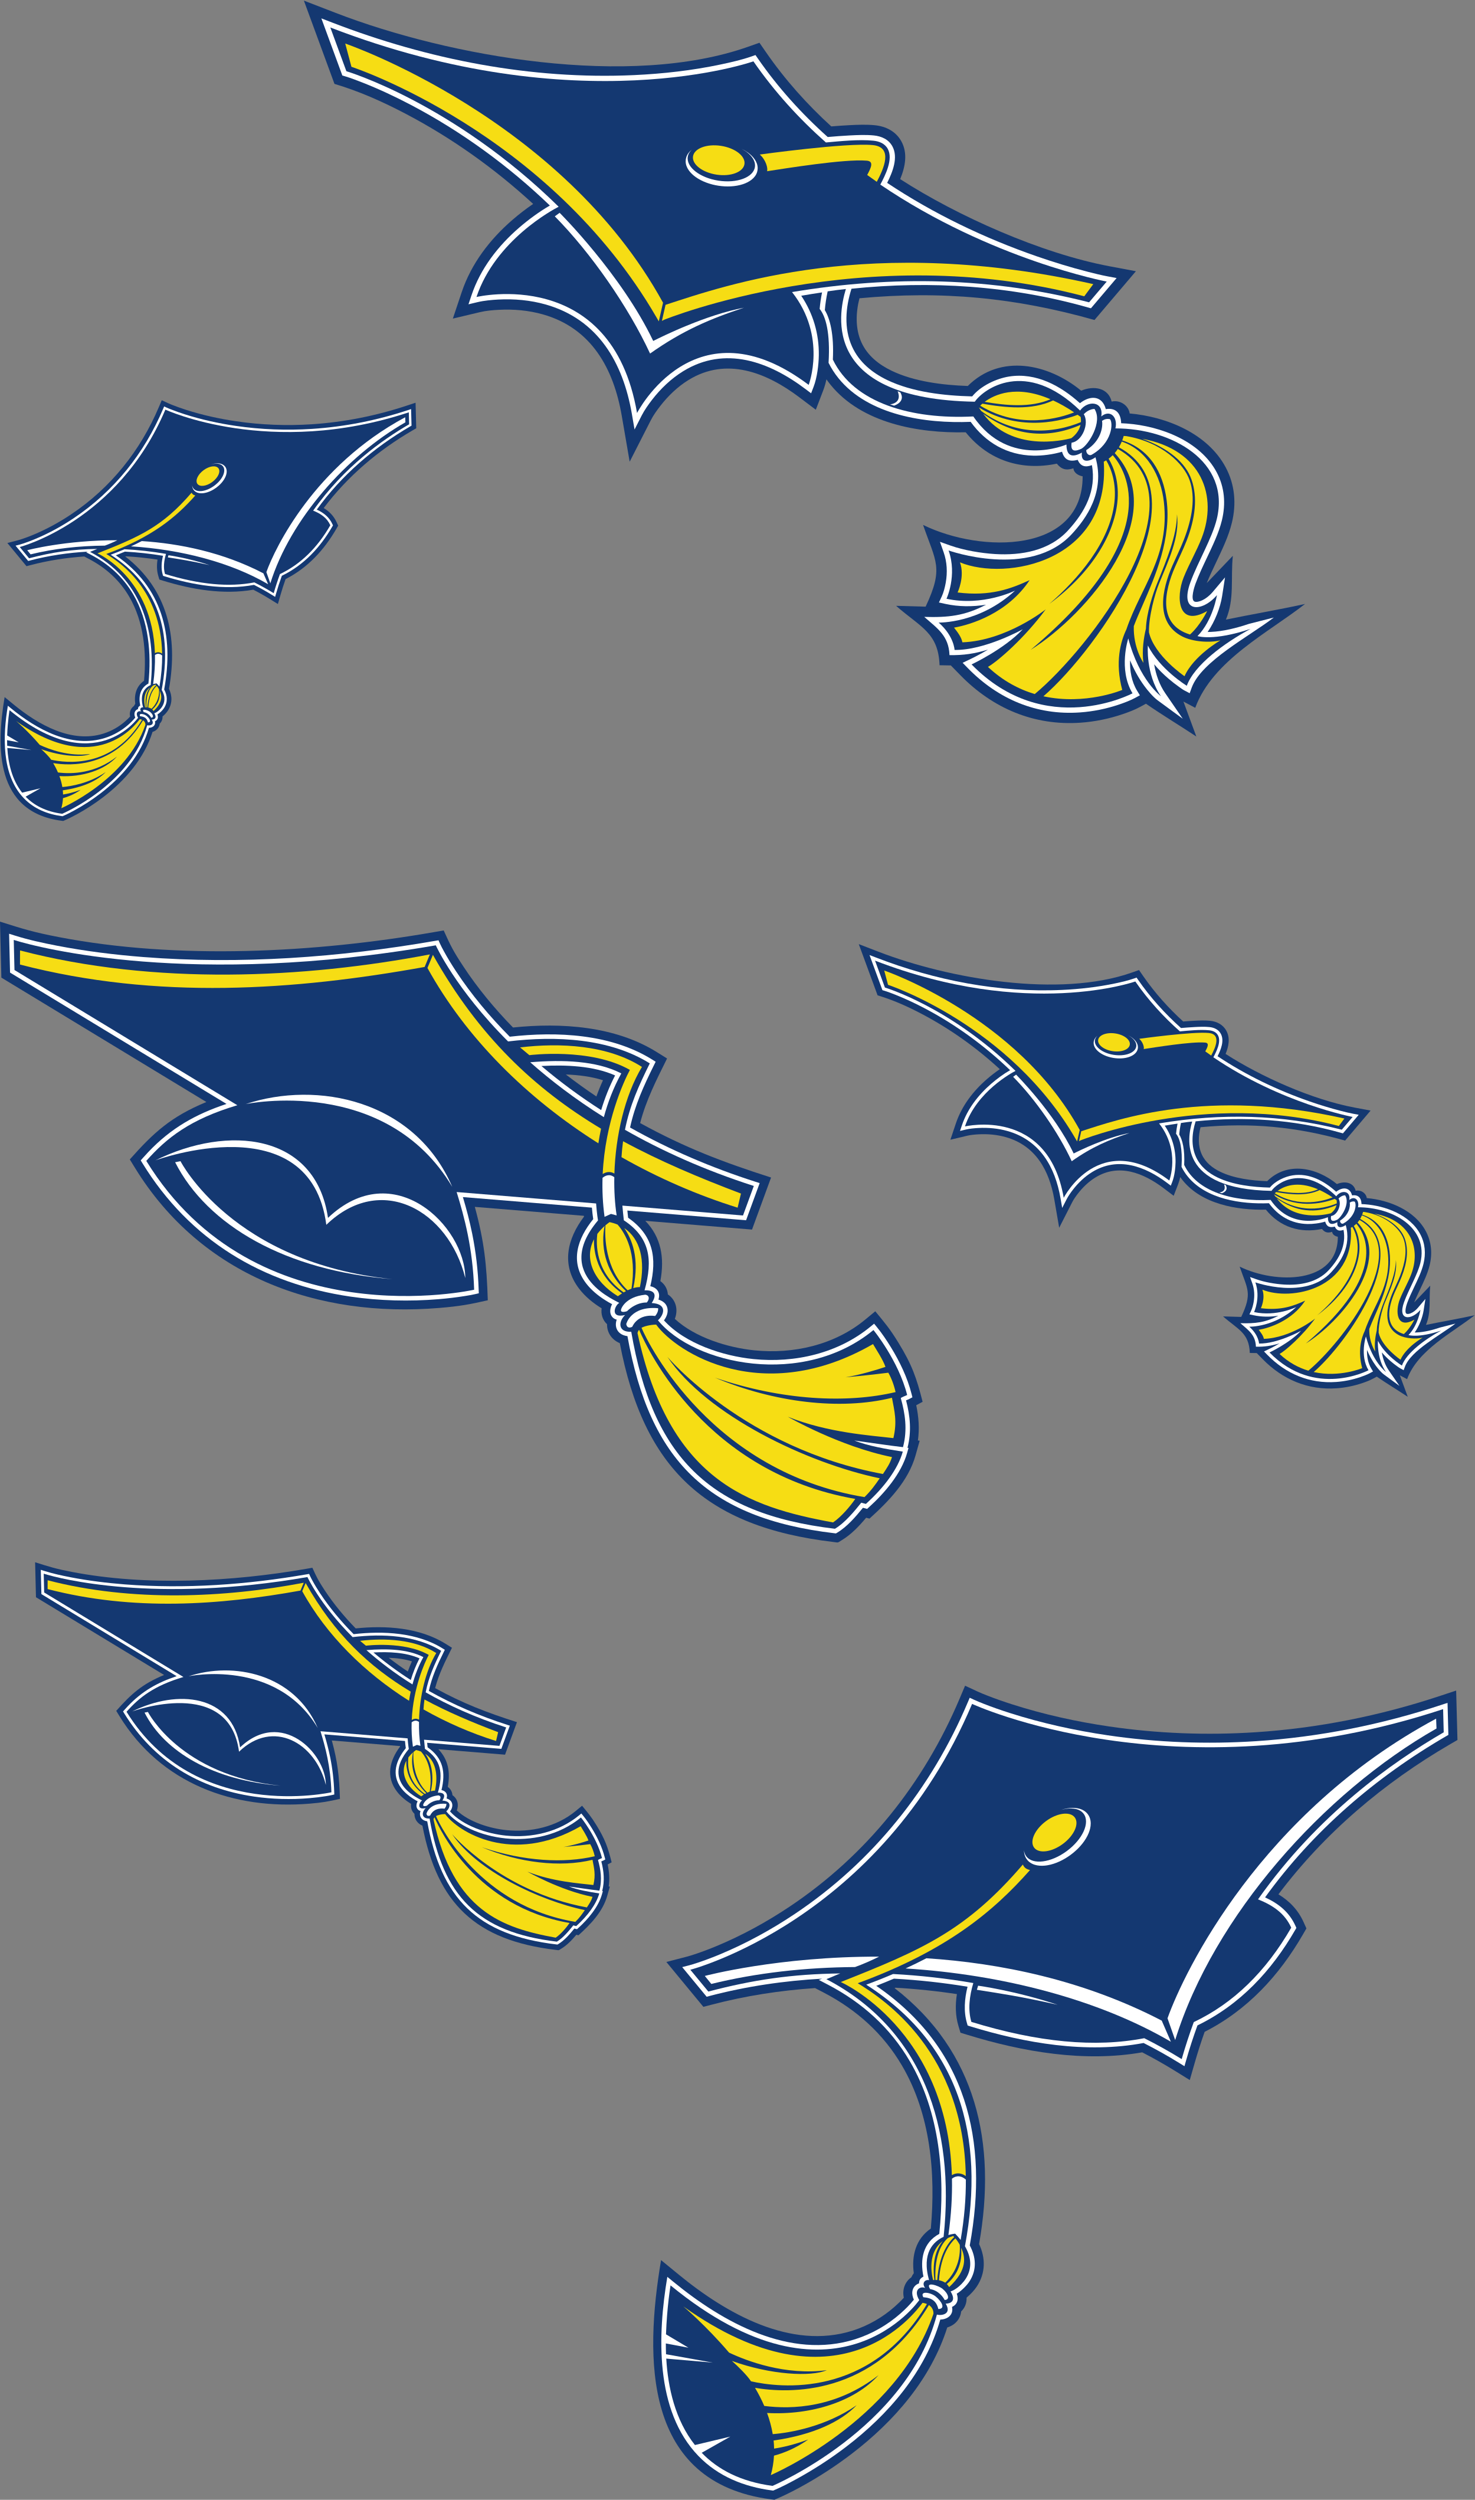 <?xml version="1.0" encoding="UTF-8" standalone="no"?>
<svg
   xmlns:dc="http://purl.org/dc/elements/1.1/"
   xmlns:cc="http://creativecommons.org/ns#"
   xmlns:rdf="http://www.w3.org/1999/02/22-rdf-syntax-ns#"
   xmlns:svg="http://www.w3.org/2000/svg"
   xmlns="http://www.w3.org/2000/svg"
   viewBox="0 0 559.853 948.76"
   height="948.76"
   width="559.853"
   xml:space="preserve"
   id="svg2"
   version="1.1"><rect x="0" y="0" width="559.853" height="948.76" fill="#808080" stroke="none"/><defs
     id="defs6" /><g
     transform="matrix(1.333,0,0,-1.333,0,948.76)"
     id="g10"><g
       transform="scale(0.1)"
       id="g12"><path
         id="path14"
         style="fill:#143871;fill-opacity:1;fill-rule:evenodd;stroke:none"
         d="m 1764.83,3293.21 c -22.69,9.39 -36.72,29.88 -36.33,54.01 -12.68,11.57 -17.66,28.22 -15.4,45.17 -24.22,14.93 -46.79,33.21 -64.14,55.91 -52.09,68.15 -33.39,142.49 13.91,205.09 -0.1,0.8 -0.2,1.61 -0.3,2.41 l -310.54,25.42 c 26.83,-98.73 33.62,-163.73 36.94,-265.93 -53.34,-12.09 -79.83,-16.96 -137.76,-21.79 -347.21,-28.96 -677.726,90.96 -866.909,398.86 l -14.707,23.93 c 67.863,76.5 117.293,121.85 218.051,163.53 L 3.887,4333.98 0,4493.34 c 66.582,-21.04 94.418,-29.88 167.094,-43.91 339.195,-65.45 730.582,-44.69 1067.306,13.83 l 28.98,5.03 c 19.64,-43.72 27.6,-59.43 56.09,-102.66 41.04,-62.27 89.2,-120.28 141.28,-173.68 137.24,14.18 290.2,4.32 409.52,-70.04 l 29.16,-18.18 c -30,-60.55 -59.65,-118.11 -76.66,-183.87 128.52,-70.61 235.21,-110.93 372.76,-155.08 l -54.2,-148.16 -303.83,24.86 c 45,-46.96 55.15,-104.44 42.84,-171.6 12.8,-9.11 20.36,-22.76 21.32,-37.83 23.24,-15.76 30.02,-43.61 19.84,-69.67 57.55,-53.36 151.51,-81.99 226.25,-89.58 111.08,-11.26 228.01,15.03 315.28,87 l 29.29,24.16 c 28.13,-34.28 41.02,-49.01 65.67,-89.1 38.85,-63.16 51.72,-100.21 69.06,-168.58 l -18.12,-9.78 c 7.03,-33.51 9.49,-66.63 4.72,-100.33 l 5.02,-0.76 -11.54,-41.22 c -20.57,-73.55 -76.74,-131.14 -131.33,-180.53 l -9.51,2.49 c -20.22,-24.12 -42.56,-47.79 -69.4,-63.89 -13.76,-8.27 -7.96,-7.03 -23.92,-5.14 -365.85,43.28 -540.34,211.2 -608.14,566.09 z m -66.65,702.35 c 5.61,15.66 11.86,31.1 18.77,46.23 -32.97,10.51 -69.72,15.08 -105.77,16.39 28.27,-21.87 57.3,-42.74 87,-62.62 v 0" /><path
         id="path16"
         style="fill:#ffffff;fill-opacity:1;fill-rule:evenodd;stroke:none"
         d="m 2579.92,3130.41 c 11.72,-45.04 16,-88.99 4.08,-135.07 l 2.93,-0.44 -3.9,-13.96 c -16.53,-59.01 -64.24,-114.62 -108.83,-154.96 l -5.16,-4.66 -11.89,3.13 c -20.98,-25.81 -44.9,-53.79 -73.13,-70.72 l -3.77,-2.25 -4.33,0.51 c -362.31,42.85 -526.02,208.76 -589.33,561.22 -27.56,3.43 -38.23,24.99 -30.57,46.85 -6.66,1.81 -12.43,5.67 -15.93,12.78 -4.44,9.05 -2.59,21.37 2.84,31.3 -7.03,3.78 -13.93,7.77 -20.66,12.06 -20.01,12.76 -38.95,28.37 -53.42,47.31 -47.21,61.76 -24.28,127.91 20.29,182.81 -1.66,10.71 -2.82,21.86 -3.73,32.74 l -367.38,30.07 c 10.25,-34.44 19.38,-68.97 26.51,-104.31 10.59,-52.53 16.64,-105.53 18.39,-159.09 l 0.34,-10.59 -10.34,-2.34 c -9.21,-2.09 -18.8,-3.71 -28.12,-5.21 -25.06,-4.07 -50.38,-7.02 -75.68,-9.13 -83.16,-6.94 -168.13,-4.79 -250.7,7.22 -251.36,36.56 -458.34,161 -592.789,379.78 l -4.981,8.11 6.317,7.12 c 4.933,5.56 9.953,11.06 15.058,16.46 65.223,68.96 135.875,108.3 222.903,137.2 l -616.352,373.93 -2.695,110.62 17.121,-5.4 c 38.367,-12.12 79.898,-21.05 119.336,-28.66 80.965,-15.62 163.422,-25.82 245.597,-32.27 275.821,-21.62 558.61,-1.27 830.745,46.02 l 9.81,1.7 4.08,-9.08 c 3.24,-7.17 7.14,-14.42 10.9,-21.33 10.78,-19.83 22.67,-39.19 35.08,-58.03 44.03,-66.81 96.5,-129.33 152.83,-186.11 134.53,15.37 288.07,8.18 405.64,-65.09 l 9.87,-6.15 -5.16,-10.43 c -28.99,-58.53 -53.9,-113.18 -67.72,-176.86 112.98,-63.7 232.87,-114.61 356.31,-154.24 l 12.72,-4.07 -38.69,-105.77 -338.04,27.67 c 0.65,-6.83 1.35,-13.66 2.09,-20.48 72.27,-50.22 82.57,-114.94 63.23,-195.02 0.83,-0.16 1.65,-0.35 2.45,-0.56 5.98,-1.56 11.63,-4.33 15.89,-8.9 7.86,-8.46 7.98,-18.79 4.82,-28.59 11.77,-3.55 22.07,-10.55 25.34,-23.6 3.11,-12.35 -1.86,-25.33 -9.57,-35.59 60.45,-66.73 168.7,-101.45 254.66,-110.17 117.88,-11.95 241.2,16.27 333.73,92.6 l 9.93,8.18 8.14,-9.94 c 14.28,-17.38 27.89,-37.91 39.63,-56.99 25.12,-40.86 47.03,-86.39 58.87,-132.99 l 2.46,-9.7 -8.81,-4.74 c -2.4,-1.29 -5.98,-2.58 -9.26,-3.9 z m -828.46,925.06 c -61.76,27.49 -140.7,30.62 -209.83,26.85 53.76,-45.68 110.75,-87.53 170.15,-125.6 10.2,34.05 23.32,67.19 39.68,98.75 v 0" /><path
         id="path18"
         style="fill:#143871;fill-opacity:1;fill-rule:evenodd;stroke:none"
         d="m 675.82,3970.62 -634.586,384.99 -2.086,85.65 c 72.54,-22.9 507.665,-135.92 1201.742,-15.31 0,0 55.5,-123.47 205.81,-273.68 136.6,16.39 288.73,9.05 403.55,-62.5 -31.54,-63.7 -56.89,-119.34 -70.7,-189.11 103.64,-59.17 225.14,-114.41 366.88,-159.9 l -30.77,-84.05 -343.47,28.12 c 1.13,-13.43 2.49,-27.35 4.12,-41.81 73.35,-48.4 83.81,-110.77 58.98,-199.56 8.17,0.8 44.68,0.64 20.4,-35.97 45.84,-2.63 34.86,-33.86 17.78,-49.21 103,-126.55 413.68,-192.62 613.66,-27.68 0,0 70.98,-86.53 95.96,-185 -4.61,-2.48 -14.81,-5.52 -18.17,-8.84 12.15,-43.17 19.59,-89.62 6.27,-139.65 -41.97,4.82 -94.12,12.83 -138.63,18.93 38.4,-15.21 88.26,-24.06 138.1,-31.65 -13.59,-48.6 -52.18,-101.06 -105.07,-148.9 l -13.21,3.46 c -19.25,-23.82 -45.58,-56.59 -74.96,-74.21 -360.94,42.68 -519.13,207.87 -579.99,560.9 -37.96,-1.81 -37.38,28.66 -17.52,47.63 -44.78,-10.46 -28.6,28.89 -16.59,34.31 -0.82,3.88 -194.55,76.14 -60.56,235.07 0,0 -3.21,18.06 -5.4,48.3 l -397.07,32.51 c 21.91,-71.16 45.94,-159.28 49.81,-278.15 0,0 -621.6,-140.76 -933.534,366.87 58.145,65.53 124.762,118.36 259.254,158.44 z m 833.97,122.34 c 58.36,-51.7 127.75,-104.96 209.62,-156.26 11.16,41.36 27.13,83.69 49.69,124.53 -70.41,36.37 -166.99,39.44 -259.31,31.73 v 0" /><path
         id="path20"
         style="fill:#ffffff;fill-opacity:1;fill-rule:nonzero;stroke:none"
         d="m 933.949,3649.88 c 186.561,177.32 390.521,-23.21 390.891,-171.23 -47.78,192.85 -240.23,301.7 -395.68,151.49 -45.375,345.19 -485.515,183.95 -486.75,183.47 207.008,102.47 456.43,77.52 491.539,-163.73 v 0" /><path
         id="path22"
         style="fill:#ffffff;fill-opacity:1;fill-rule:nonzero;stroke:none"
         d="m 1287.78,3738.18 c -190.34,319.28 -587.003,235.94 -588.323,235.67 203.398,67.79 481.423,12.13 588.323,-235.67 v 0" /><path
         id="path24"
         style="fill:#f6dd14;fill-opacity:1;fill-rule:nonzero;stroke:none"
         d="M 57.051,4411.31 C 440.648,4311.35 866.754,4331.78 1224.03,4400.05 l -14.9,-35.72 c -369.931,-66.68 -761.571,-94.41 -1152.243,6.85 l 0.164,40.13 z M 1232.7,4398.82 c 130.56,-232.35 289.96,-381.84 478.75,-494.99 -3.03,-14.11 -5.55,-28.02 -7.61,-41.63 -202.79,127.91 -376.15,298.71 -486.71,499.3 l 15.57,37.32 z m 541.44,-530.69 c 103.59,-56.15 215.45,-103.5 335.7,-148.99 l -9.53,-40.18 c -113.94,35.59 -225.58,84.09 -330.67,143.81 1.01,15.88 2.52,30.94 4.5,45.36 v 0" /><path
         id="path26"
         style="fill:#ffffff;fill-opacity:1;fill-rule:nonzero;stroke:none"
         d="m 1749.18,3765.64 c -0.69,-38.32 1.56,-75.26 6.7,-108.78 l -16.15,4.35 -18.29,-8.39 c -5.29,38.45 -6.85,75.68 -5.76,111.09 6.62,5.53 19.54,12.82 33.5,1.73 z m 19.72,-375.05 c 0,0 10.8,34.43 68.29,40.55 11.6,-1.24 13.42,-12.39 4.35,-22.26 0,0 -28.1,2.66 -56.2,-24.66 0,0 -21.21,-7.68 -16.44,6.37 z m 14.32,-42.95 c 0,0 12.19,51.96 90.67,45.07 0,0 2.12,-10.07 -8.49,-22.27 0,0 -46.12,9.54 -65.21,-30.75 0,0 -14.32,-7.95 -16.97,7.95 v 0" /><path
         id="path28"
         style="fill:#f6dd14;fill-opacity:1;fill-rule:nonzero;stroke:none"
         d="m 1480.89,4135.25 c 112.95,13.63 249.32,7.18 347,-55.54 -49.41,-82.07 -75.11,-197.43 -78.46,-303.65 -12.97,7.77 -24.99,3.9 -33.32,-1.34 6.88,148.37 59.56,262.87 77.45,296.47 -112.31,64.14 -285.74,42.05 -286.26,41.99 l -26.41,22.07 v 0" /><path
         id="path30"
         style="fill:#f6dd14;fill-opacity:1;fill-rule:evenodd;stroke:none"
         d="m 1735.63,3637.82 c -4.15,-2.99 -8.06,-6.05 -11.72,-9.17 -2.03,-31.54 -1.74,-124.1 63.27,-184.92 3.46,1.65 7.1,3.2 10.85,4.53 16.28,102.13 -18.35,158.61 -39.49,182.56 -7.11,2.95 -14.74,5.29 -22.91,7 z m 79.72,-316.34 c 0,0 0,4.66 4.46,9.82 25.58,-59.95 190.95,-407.54 615.48,-481.58 -13.41,-19.54 -39.12,-50.58 -63.22,-66.93 -243.91,44.53 -466.58,120.88 -556.72,538.69 z m 11.29,15.43 c 6.83,4.09 24.15,8.79 41.73,9.18 57.9,-80.17 304.03,-236.16 617.49,-55.46 6.37,-11.14 28.91,-45.19 35.43,-65.01 -24.67,-8.37 -71.33,-22.52 -113.65,-29.57 0,0 63.22,5.36 121.77,13.02 8.34,-14.52 15.84,-33.75 20.67,-55.18 -138.01,-32.67 -323.11,-24.1 -514.51,41.18 167.77,-70.68 356.58,-93.9 504.22,-57.39 7.07,-38.01 15.31,-66.98 4.08,-114.87 -64.44,7.74 -185.96,14.98 -300.61,60.83 0,0 147.27,-84.79 296.64,-114.8 -5.64,-18.23 -13.24,-29.04 -25.78,-48.18 -393.22,72.7 -613.37,333.1 -613.95,333.79 112.92,-167 398.62,-302.88 604.75,-346 -13.01,-18.95 -24.14,-34.76 -43.34,-53.57 -431.9,71.46 -613.27,430.37 -634.94,482.03 z m -104.93,290.11 c -6.85,-6.35 -15.83,-15.99 -20.82,-22.74 -3.36,-24.58 -7.8,-108.37 74.92,-166.57 2.05,1.2 4.25,2.42 6.57,3.63 -63.29,59.73 -71.5,134.83 -60.67,185.68 z m -30.4,-37.98 c -29.14,-55.7 -1.13,-119.56 68.18,-162.24 0,0 4.58,3.62 11.82,8.17 -71.84,50.73 -80.9,118.53 -80,154.07 z m 111.84,-139.11 c 6.25,1.84 12.67,2.96 18.9,2.84 16.22,76.17 0.9,137.6 -44.41,167.89 21.56,-30.99 44.27,-86.27 25.51,-170.73 v 0" /><path
         id="path32"
         style="fill:#ffffff;fill-opacity:1;fill-rule:nonzero;stroke:none"
         d="m 513.965,3811.36 c 0.387,-0.86 148.383,-290.22 603.915,-335.96 -304.224,23.42 -527.853,153.11 -619.224,332.97 l 15.309,2.99 v 0" /><path
         id="path34"
         style="fill:#143871;fill-opacity:1;fill-rule:evenodd;stroke:none"
         d="m 2549.79,1458 c -0.88,-0.36 -1.74,-0.72 -2.6,-1.09 232.85,-180.52 291.54,-440.78 240.68,-728.746 18.67,-39.609 18.73,-82.363 -6.15,-120.391 -7.23,-11.062 -18.07,-22.8 -29.47,-32.207 0.62,-14.707 -4.2,-28.593 -15.41,-39.246 -1.02,-10.324 -5.04,-20.09 -12.27,-28.468 -7.21,-8.34 -16.86,-14.012 -27.32,-17.188 C 2650.59,343.684 2546.04,223.313 2425,130.813 2378.98,95.625 2330.08,63.965 2279.24,36.211 2254.57,22.754 2230.86,10.969 2205.04,0 l -10.43,1.379 C 1831.01,49.328 1835.29,403.027 1882.33,682.402 l 51.41,-42.129 c 132.85,-108.847 317.39,-214.921 494.29,-158.554 44.04,14.023 84.78,37.492 119.41,68.058 8.81,7.782 17.97,16.453 26.11,25.528 -1.52,7.117 -1.93,14.433 -0.87,21.797 2.14,14.976 10.17,27.988 22.32,36.375 1.74,4.152 4.08,8.046 6.95,11.632 -6.74,50.047 5.82,97.821 48.48,127.157 14.22,157.422 -0.76,325.284 -82.01,463.874 -53.4,91.09 -129.65,159.39 -222.93,207.99 l -24.69,12.85 c -99.16,-6.73 -197.97,-21.95 -294.1,-47.2 l -23.84,-6.27 -105.46,127.8 58.61,15.17 c 7.4,1.91 14.7,4.31 21.95,6.7 21.13,6.97 41.93,14.91 62.47,23.45 72.73,30.28 142.56,68.51 208.03,112.29 218.45,146.09 381.81,350.62 483.98,592.17 l 15.55,36.74 36.19,-16.79 c 8.11,-3.76 16.43,-7.06 24.73,-10.34 24.22,-9.57 48.84,-18.13 73.65,-26.06 89.8,-28.71 182.56,-49.12 275.8,-62.81 137.79,-20.23 277.79,-25.47 416.74,-16.45 177.61,11.55 352.99,46.55 521.95,102.36 l 49.26,16.28 3.69,-140.66 -19.77,-11.48 c -189.45,-110.08 -358.1,-252.83 -489.98,-427.99 31.02,-18.9 55.69,-43.93 71.57,-79.03 l 8.14,-18.02 -9.9,-17.13 c -67.76,-117.32 -158.46,-215.69 -279.88,-277.31 -10.34,-29.15 -19.79,-58.6 -28.32,-88.33 l -14.05,-48.95 -43.3,26.81 c -30,18.58 -60.78,35.89 -92.15,52.05 -164.96,-28.9 -339.51,1.14 -497.79,49.86 l -19.71,6.06 -5.9,19.76 c -8.73,29.25 -8.94,60.13 -4.25,90.16 -57.99,8.75 -116.39,14.83 -174.92,18.18 v 0" /><path
         id="path36"
         style="fill:#ffffff;fill-opacity:1;fill-rule:evenodd;stroke:none"
         d="m 1900.17,634.824 17.41,-14.265 c 140.1,-114.786 331.83,-222.512 518.2,-163.137 47.4,15.109 91.25,40.344 128.54,73.242 12.18,10.774 27.07,25.246 37.83,39.063 -3.36,7.472 -5.41,15.656 -4.24,23.761 1.54,10.782 8.59,19.2 18.87,22.645 0.62,10.5 4.22,14.758 12.65,19.402 -10.07,48.735 -1.44,96.508 45.16,121.653 16.76,166.679 2.07,344.722 -84.18,491.852 -55.84,95.25 -135.55,166.85 -233.14,217.7 l -25.81,13.44 9.44,3.59 c -108.13,-6.02 -216.15,-21.84 -320.67,-49.34 l -8.08,-2.13 -69.61,84.36 19.85,5.14 c 7.86,2.04 15.85,4.64 23.56,7.18 21.71,7.15 43.17,15.34 64.28,24.12 74.11,30.85 145.71,70.03 212.39,114.63 222.54,148.81 389.12,357.11 493.3,603.42 l 5.27,12.44 12.25,-5.68 c 8.49,-3.93 17.42,-7.49 26.09,-10.92 24.75,-9.76 49.94,-18.54 75.27,-26.64 90.92,-29.06 185.47,-49.89 279.87,-63.75 139.53,-20.48 281.38,-25.8 422.09,-16.65 179.86,11.69 357.17,47.06 528.28,103.6 l 16.7,5.5 2.38,-91.25 -6.68,-3.88 c -201.11,-116.86 -378.83,-269.76 -515.27,-458.71 37.69,-17.3 68.51,-41.22 86.4,-80.84 l 2.76,-6.12 -3.34,-5.79 c -67.05,-116.09 -156.97,-212.85 -278.34,-271.8 -11.9,-32.81 -22.68,-66.01 -32.29,-99.55 l -4.76,-16.59 -14.67,9.09 c -33.03,20.45 -66.99,39.41 -101.64,57 -163.16,-30.71 -337.54,-0.62 -494.22,47.59 l -6.68,2.05 -1.99,6.7 c -10.02,33.56 -6.9,70.04 1.6,103.89 -69.39,11.46 -139.47,19.13 -209.71,22.95 -16.64,-7.1 -33.4,-13.9 -50.27,-20.4 255.96,-175.37 321.33,-439.33 266.25,-739.113 18.12,-33.367 20.66,-69.597 -0.88,-102.558 -7.01,-10.711 -21.64,-26.211 -36.13,-34.922 4.45,-12.664 4.12,-26.258 -8.89,-35.125 -1.41,-0.969 -2.97,-1.817 -4.61,-2.57 1.9,-8.485 0.9,-17.188 -5.51,-24.598 -6.42,-7.453 -17.36,-11.164 -27.85,-11.387 -42.5,-148.476 -146.97,-269.66 -267.87,-362.051 -44.9,-34.328 -92.89,-65.39 -142.5,-92.472 -19.94,-10.879 -41.35,-22.129 -62.28,-31.016 l -3.29,-1.387 -3.51,0.461 c -79.45,10.449 -152.96,39.785 -209.31,98.125 -124.6,128.953 -116.1,345.946 -88.47,510.047 v 0" /><path
         id="path38"
         style="fill:#143871;fill-opacity:1;fill-rule:evenodd;stroke:none"
         d="m 1965.67,1509.15 c 0,0 541.34,140.02 802.28,756.92 0,0 576.37,-267.59 1341.19,-14.93 l 1.74,-65.94 c -145.65,-84.61 -357.81,-233.38 -528.77,-475.61 44.08,-17.59 76.58,-40.77 94.57,-80.61 -72.36,-125.29 -164.41,-215.24 -277.48,-268.85 -12.44,-33.99 -23.97,-69.08 -34.4,-105.42 -34.17,21.16 -69.78,41.01 -106.6,59.56 -138.79,-27.09 -302.32,-12.04 -492.3,46.41 -10.26,34.37 -5.61,73.36 5.53,110.63 -75.43,13.03 -151.96,21.65 -228.48,25.68 -25.39,-10.9 -50.94,-21.01 -76.47,-30.37 262.33,-167.83 340.49,-428.03 281.1,-744.628 46.4,-79.004 -27.74,-126.465 -40.96,-128.594 22.15,-35.937 -13.81,-34.921 -13.81,-34.921 18.67,-30.711 -13.14,-34.872 -25.04,-31.094 -85.68,-325.508 -468.12,-487.781 -468.12,-487.781 -91.25,12 -156.03,47.051 -201.62,94.246 l 81.49,46.093 -100.77,-24.011 c -56.4,71.375 -76.82,163.609 -81.64,246.082 l 132.43,-11.446 -133.04,23.86 c -0.43,10.437 -0.61,20.703 -0.6,30.703 l 64.35,-12.063 -63.88,38.039 c 2.7,78.563 12.94,139.356 12.94,139.356 470.28,-385.313 708.19,-41.914 708.19,-41.914 -18.3,30.781 4.45,40.379 16.72,34.512 -12.13,16.851 3.83,25.097 11.13,22.136 -21.52,78.098 12.66,110.313 41.49,123.516 33.08,312.029 -59.67,590.829 -333.79,733.649 19.12,7.28 21.85,9.45 39.57,16.3 -138.19,-1.78 -248.4,-18.11 -375.71,-51.6 l -51.24,62.09 v 0" /><path
         id="path40"
         style="fill:#ffffff;fill-opacity:1;fill-rule:nonzero;stroke:none"
         d="m 2006.88,1491.54 c 1.05,0.25 209.27,55.72 496.34,54.94 -20.49,-10.27 -45.88,-21.48 -68.55,-29.62 -142.37,-0.97 -281.94,-16.78 -409.27,-48.13 l -18.52,22.81 z m 630.99,50.35 c 209.28,-13.76 446.06,-61.26 670.04,-177.56 l 26.15,-60.21 c -205.62,120.31 -479.9,191.56 -755.51,208.7 19.95,9.2 39.75,18.89 59.32,29.07 z m 686.52,-170.97 c 47.84,134.14 265.94,585.41 764.83,853.13 l 1.09,-28.02 C 3768.16,2012.7 3455.98,1662.39 3346.23,1309.06 l -21.84,61.86 v 0" /><path
         id="path42"
         style="fill:#ffffff;fill-opacity:1;fill-rule:nonzero;stroke:none"
         d="m 2750.2,911.809 c 0.33,-52.754 -4.22,-109.954 -14.87,-171.938 -4.53,5.805 -9.67,11.75 -15.54,17.844 0,0 -8.15,-0.535 -19.26,-3.867 8.06,57.55 11.11,110.918 10.1,160.382 6.79,5.575 21.28,13.086 39.57,-2.421 v 0" /><path
         id="path44"
         style="fill:#f6dd14;fill-opacity:1;fill-rule:evenodd;stroke:none"
         d="m 1945.84,550.52 c 0,0 63.96,-53.977 130.1,-131.477 51.19,-24.121 160.02,-65.535 278.22,-50.02 -44.47,-19.578 -160.18,-13.425 -270.09,26.387 17.16,-15.351 43.47,-41.094 54.41,-58.105 80.47,-18.075 338.26,-50.692 500.91,220.097 -3.71,1.602 -7.3,2.657 -12.46,3.438 -24.16,-31.746 -241.72,-322.977 -681.09,-10.32 z m 987.03,1242.51 c -104.32,-117.84 -235.58,-228.62 -490.55,-322.26 76.84,-46.73 301.39,-197.36 307.7,-549.032 -16.78,11.817 -30.86,7.852 -39.67,2.5 -13.22,415.962 -315.43,549.542 -316.33,549.952 230.63,91.44 356.37,145.5 518.46,334.49 4.2,-9.31 9.59,-12.87 20.39,-15.65 z M 2657.05,625.586 c 0,0 -22.5,73.945 27.66,111.152 -15.76,-18.496 -31.62,-52.234 -24.2,-110.898 -1.13,-0.047 -2.29,-0.137 -3.46,-0.254 z m 42.17,119.824 c 4.51,2.141 9.41,4.055 14.76,5.684 0,0 1.2,-1.043 3.05,-3.028 -37.99,-34.961 -46.48,-93.621 -48.3,-122.41 -1.66,0.157 -3.34,0.235 -5.06,0.242 -3.59,73.762 20.43,106.407 35.55,119.512 z m 21.19,-1.101 c 3.65,-4.317 8.32,-10.579 12.44,-18.43 3.87,-59.59 -27.95,-95.41 -41.4,-107.801 -4.81,3.242 -10.88,5.664 -17.72,6.895 1.72,27.91 9.81,85.398 46.68,119.336 z m 16.37,-26.946 c 11.77,-25.554 19.12,-61.914 -34.07,-111.765 -0.97,1.543 -5.37,7.449 -6.77,8.836 14.53,11.711 46.25,44.328 40.84,102.929 z m -586.9,-398.582 c 9.75,-16.582 18.67,-33.789 26.29,-51.535 79.1,-10.195 205.33,-5.644 325.41,87.649 -67.75,-74.731 -190.8,-114.493 -317.4,-107.747 7.17,-19.558 12.7,-39.668 16.11,-60.214 48.97,3.828 150.8,21.3 238.95,82.382 -44.36,-46.199 -122.01,-84.043 -236.49,-100.527 0.79,-7.644 1.27,-15.34 1.43,-23.086 23.09,3.574 56.68,10.899 96.95,25.957 0,0 -39.9,-30.808 -97.26,-45.965 -1,-18.293 -3.91,-36.789 -9.07,-55.41 0,0 358.11,153.418 463.03,458.945 0,0 2.05,15.625 -12.89,25.215 C 2487.03,291.477 2243.57,302.871 2149.88,318.781 v 0" /><path
         id="path46"
         style="fill:#ffffff;fill-opacity:1;fill-rule:evenodd;stroke:none"
         d="m 2663.96,579.152 c 16.68,-13.468 29.93,-35.625 7.88,-36.027 -5.24,22.082 -18.15,31.758 -42.74,33.672 -10.92,19.141 20.72,13.75 34.86,2.355 z m 19.69,21.649 c 16.94,-13.738 22.31,-31.621 6.1,-31.922 -3.01,6.68 -17.27,27.422 -41.06,30.887 -15.92,23.918 24.14,9.785 34.96,1.035 v 0" /><path
         id="path48"
         style="fill:#ffffff;fill-opacity:1;fill-rule:evenodd;stroke:none"
         d="m 3017.5,1962.99 c 7.19,2.55 14.55,4.51 21.91,5.72 18.4,3.02 40,1.58 54.05,-12.19 1.5,-1.46 2.87,-3.04 4.12,-4.72 1.27,-1.71 2.4,-3.53 3.38,-5.42 9,-17.45 4.06,-38.48 -4.24,-55.16 -10.7,-21.59 -28.79,-40.62 -48.05,-54.85 -19.28,-14.25 -42.81,-25.95 -66.64,-29.87 -18.4,-3.02 -40,-1.58 -54.04,12.18 -1.51,1.47 -2.87,3.05 -4.12,4.74 -1.27,1.71 -2.39,3.53 -3.38,5.41 -3.34,6.46 -4.75,13.41 -4.81,20.44 0.71,-6.35 2.82,-12.11 6.45,-17.01 18.63,-25.17 70.37,-18.51 115.53,14.87 45.17,33.38 66.68,80.83 48.04,106 -12.22,16.49 -38.69,19.3 -68.2,9.86 v 0" /><path
         id="path50"
         style="fill:#f6dd14;fill-opacity:1;fill-rule:evenodd;stroke:none"
         d="m 2978.42,1932.34 c 32.01,23.68 68.71,28.34 81.97,10.43 13.26,-17.93 -1.93,-51.66 -33.94,-75.35 -32.02,-23.69 -68.72,-28.36 -81.98,-10.43 -13.26,17.92 1.94,51.66 33.95,75.35 v 0" /><path
         id="path52"
         style="fill:#ffffff;fill-opacity:1;fill-rule:nonzero;stroke:none"
         d="m 2785.14,1463.78 c 0.27,-0.04 105.76,-14.35 226.34,-54.35 -108.88,24.46 -163.02,32 -229.92,42.61 l 3.58,11.74 v 0" /><path
         id="path54"
         style="fill:#143871;fill-opacity:1;fill-rule:evenodd;stroke:none"
         d="m 2563.22,6607.46 c 162.66,-104.91 400.57,-211.43 596.27,-248.15 l 74.89,-14.06 -117.9,-138.84 c -225.72,63.9 -435.35,83.78 -669.29,61.81 -10.41,-41.33 -12.21,-86.26 5.66,-125.55 17.13,-37.73 49.4,-63.14 85.98,-80.79 63.9,-30.83 145.23,-40.82 216.83,-43.38 93.4,93.07 229.57,63.25 322.88,-13.38 36.44,15.31 77.36,8 86.83,-31.05 24.1,5.65 48.5,-11.46 51.27,-33.84 104.77,-9.2 222.25,-56.9 273.61,-153.75 26.2,-49.35 30.53,-103.55 17.43,-157.43 -9.54,-39.23 -27.8,-76.48 -44.97,-112.84 -9.17,-19.45 -18.55,-38.95 -26.58,-58.93 l 74.28,77.7 c -6.58,-66.4 5.2,-121.91 -19.71,-181.69 66.14,13.71 158.83,29.84 225.28,44.6 -102.89,-80.84 -262.87,-160.36 -312.62,-295.69 l -33.59,17.74 36.69,-99.47 c -44.39,29.51 -97.07,61.29 -143.47,93.36 l -17.13,-9.29 c -15.35,-8.32 -32.42,-14.7 -48.95,-20.34 -38.49,-13.14 -78.94,-21.44 -119.53,-24.32 -132.58,-9.44 -250.39,40.47 -342.56,134.93 l -27.38,28.05 -32.13,0.54 c -3.22,93.08 -54.84,108.55 -123.77,169.16 l 84.12,-2.36 c 52,110.87 29.22,126.81 -7.3,232.72 166.48,-81.39 454.37,-81.64 454.39,138.38 -11.97,2.13 -25.15,9.57 -26.34,22.84 -20.82,-6.92 -34.09,-2.95 -47.21,13.21 -100.1,-20.89 -193.81,8.06 -259.4,89.33 -135.19,-3.04 -295.85,25.62 -384.78,135.16 -4.16,5.12 -8.09,10.34 -11.8,15.62 -2.42,-11.15 -5.47,-21.89 -9.22,-31.67 l -21.05,-54.87 -46.91,35.38 c -93.29,70.33 -207.36,116.12 -315.78,49.12 -31.05,-19.19 -58.17,-45.33 -80.43,-74.13 -9.49,-12.28 -19.42,-26.05 -26.47,-39.88 l -60.43,-118.5 -22.6,131.09 c -23.13,134.06 -86.2,249.11 -224.35,288.32 -40.55,11.51 -83.63,15.32 -125.67,13.07 -17.44,-0.93 -36.33,-2.51 -53.34,-6.57 l -77.53,-18.45 25.32,75.56 c 27.17,81.06 80.33,150.2 144.52,205.66 18.53,16 38.29,31.34 58.83,45.29 -108.9,100.26 -231.12,187.4 -362.06,256.16 -66.18,34.75 -132.16,64.36 -203.675,85.61 l -87.059,237.07 91.161,-35.18 c 324.463,-125.23 837.433,-215.17 1174.073,-96.02 l 31.89,11.29 19.26,-27.82 c 53.36,-77.08 116.01,-147.3 185.29,-210.39 16.94,1.4 33.89,2.59 50.84,3.47 24.46,1.26 48.93,2.31 73.34,-0.14 31.39,-3.14 59.83,-17.52 75.41,-45.89 18.73,-34.09 10.9,-72.99 -3.36,-107.58 v 0" /><path
         id="path56"
         style="fill:#ffffff;fill-opacity:1;fill-rule:evenodd;stroke:none"
         d="m 1565.71,6532.27 c -117.53,112.94 -251.79,210.93 -396.06,286.68 -44.11,23.16 -89.58,44.51 -135.93,62.83 -16.7,6.59 -34.486,13.47 -51.732,18.6 l -7.207,2.14 -59.718,162.64 30.875,-11.92 c 272.452,-105.17 566.952,-163.05 859.592,-149.6 82.38,3.78 165.68,13.19 246.43,30.25 28.53,6.02 60.74,13.31 88.35,23.04 l 10.8,3.82 6.53,-9.42 c 57.11,-82.49 124.43,-157.15 199.18,-223.97 20.82,1.83 41.66,3.4 62.54,4.49 22.75,1.17 46.19,2.24 68.9,-0.03 21.66,-2.17 41.8,-11.08 52.68,-30.88 17.28,-31.45 0.9,-72.97 -14.85,-104.13 131.27,-87.51 276.62,-157.22 425.47,-208.92 48.13,-16.72 97.09,-31.75 146.47,-44.39 18.38,-4.7 37.4,-9.45 56.05,-12.95 l 25.37,-4.76 -73.1,-86.1 -9.28,2.63 c -218.65,61.93 -447.03,76.51 -672.56,53.07 -16.95,-53.3 -21.97,-112.77 1.68,-164.84 20.08,-44.12 56.97,-74.31 99.94,-95.03 71.62,-34.55 162.85,-44.77 242.11,-46.67 24.51,30.24 69.06,51.04 105.78,56.67 76.23,11.67 146.08,-26.34 201.02,-76.02 31.27,24.3 63.94,20.29 73.63,-16.89 26.94,4.29 42.7,-9.62 43.73,-40.2 5.35,-0.19 10.71,-0.48 16.04,-0.88 95.62,-7.09 208.57,-49.39 255.97,-138.76 22.8,-42.99 26.23,-89.89 14.83,-136.81 -8.83,-36.32 -27.03,-73.48 -42.99,-107.26 -11.43,-24.22 -23.2,-48.77 -32.44,-73.91 -2.97,-8.09 -14.1,-42.82 -3.44,-49.6 5.08,-3.24 15.18,-0.13 20.12,1.94 12.65,5.27 24.43,15.17 33.2,25.58 l 34.47,40.85 -8.2,-52.82 c -5.19,-33.38 -20.53,-72.54 -41.33,-102.62 3.36,0 6.49,0.08 9.05,0.18 36.01,1.46 74.29,11.37 108.28,22.79 l 71.11,18.12 c -69.37,-53.32 -206.15,-124.42 -233.71,-199.42 l -5.92,-16.09 -15.15,8 c -4.52,2.39 -9.99,6.43 -14.15,9.37 -10.78,7.59 -21.23,15.76 -31.23,24.36 -14.21,12.24 -28.06,25.82 -40.45,40.57 4.77,-29.41 14.87,-58.05 31.45,-82.22 l 49.96,-72.79 -71.19,52.22 c -13.46,9.88 -28.2,27.52 -37.95,40.75 -16.58,22.49 -30.12,47.41 -40.94,73.43 -0.91,-29.85 4.24,-60.38 19.81,-86.21 l 8.1,-13.43 -13.79,-7.48 c -13.3,-7.21 -30.21,-13.52 -44.43,-18.38 -36.07,-12.3 -74.16,-20.13 -112.17,-22.83 -123.81,-8.81 -233.24,37.76 -319.55,126.19 l -14.76,15.12 c 25.02,11.67 48.34,23.03 72.09,37.47 -37.91,-11.57 -69.44,-16.32 -109.5,-15.64 -1.91,55.26 -34.72,76.17 -71.87,108.84 68.42,-1.92 114.43,2.74 175.94,34.7 -38.36,-6.15 -77.72,-5.99 -115.77,2.3 l -18.35,4 7.96,16.99 c 5.3,11.43 9.24,27.02 11.41,39.29 5.14,29 3.87,58.91 -6,86.82 l -10.48,29.65 29.62,-10.53 c 37.97,-13.45 87.54,-21.88 127.33,-24.26 74.94,-4.47 154.26,9.36 207.44,66.91 48.98,53.02 81.41,114.54 68.28,186.25 -18.24,-6.87 -32.28,-4.14 -40.41,15 -22.79,-5.76 -37.71,-1.23 -44.57,23.13 -26.11,-7.91 -57.24,-11.66 -81.78,-11.16 -74.76,1.56 -135.25,36.72 -178.45,96.27 -128.62,-5.19 -290.53,18.42 -376.16,123.89 -11.42,14.08 -20.85,28.85 -28.47,44.16 5.19,86.17 -8.19,132.58 -25.37,153.46 1.36,15.66 3.71,31.38 6.83,47.01 -19.8,-2.89 -39.55,-6.06 -59.26,-9.52 33.72,-50.31 50.86,-107.93 50.04,-169.37 -0.35,-27.24 -4.92,-63.92 -14.82,-89.76 l -7.13,-18.58 -15.9,11.98 c -104,78.42 -229.43,124.4 -348.77,50.64 -34.04,-21.02 -63.79,-49.55 -88.2,-81.12 -10.18,-13.17 -21.77,-29.55 -29.39,-44.49 l -20.47,-40.13 -7.65,44.39 c -25.2,146.04 -96.16,269.21 -245.2,311.51 -43.63,12.39 -89.99,16.56 -135.22,14.15 -18.44,-0.99 -40.46,-3.02 -58.56,-7.32 l -26.26,-6.26 8.58,25.6 c 25.47,76.02 75.74,140.82 135.9,192.81 25.81,22.29 56.55,45.03 87.3,62.82 v 0" /><path
         id="path58"
         style="fill:#143871;fill-opacity:1;fill-rule:evenodd;stroke:none"
         d="m 2458.48,6625.84 c -9.59,7.02 -19.16,14.16 -28.68,21.49 10.84,0.59 21.84,0.87 32.35,0.38 8.94,-0.41 -1.92,-18.58 -3.67,-21.87 v 0" /><path
         id="path60"
         style="fill:#143871;fill-opacity:1;fill-rule:evenodd;stroke:none"
         d="m 2356.68,6287.93 c -3.98,-18.63 -6.64,-36.45 -8.05,-53.46 14.42,-23.88 26.43,-67.74 22.87,-140.85 59.95,-124.24 223.85,-170.75 399.93,-161.87 103,-151.05 265.21,-79.96 265.21,-79.96 0,-32.65 16.02,-38.39 43.93,-22.98 -3.62,-30.34 19.92,-26.56 38.69,-13.31 28.22,-98.92 -26.74,-174.7 -67.42,-218.75 -119.14,-128.94 -350.8,-46.61 -350.8,-46.61 25.15,-71.12 -5.96,-137.46 -5.96,-137.46 103.77,-22.61 195.29,23.27 195.29,23.27 -101.46,-94.33 -217.6,-91.07 -217.6,-91.07 43.93,-38.61 45.3,-77.93 45.3,-77.93 85.88,-1.45 194.16,58.83 194.16,58.83 -53.44,-57.04 -145.75,-100.06 -145.75,-100.06 209.69,-214.85 458.29,-82.27 458.29,-82.27 -41.22,68.35 -12.07,156.29 -12.07,156.29 31.11,-119.13 92.85,-164.44 92.85,-164.44 -43.81,63.84 -37.07,144.25 -37.07,144.25 34.2,-67.93 110.82,-114.59 110.82,-114.59 21.6,58.83 105.37,121 181.42,161.92 -106.09,-35.65 -150.95,-20.56 -150.95,-20.56 44.31,45.44 55.37,116.72 55.37,116.72 -40.86,-48.43 -108.5,-53.24 -75.39,36.92 21.3,58.06 61.71,125.25 74.94,179.54 39.72,163.54 -127.89,258.53 -288.6,258.21 7.35,32.43 -15.17,55.1 -40.33,34.01 7.56,44.02 -38.75,46.77 -60.33,16.89 -155.39,149.99 -275.7,60.55 -299.8,25.09 -433.33,7.62 -390.36,244.15 -367.08,320.92 -15.56,-1.69 -34.49,-3.98 -51.87,-6.69 v 0" /><path
         id="path62"
         style="fill:#143871;fill-opacity:1;fill-rule:evenodd;stroke:none"
         d="m 1590.74,6528.85 c -15.66,-8 -179.74,-95.01 -234.02,-256.97 0,0 384.44,91.49 457.22,-330.36 0,0 165.21,324.04 488.74,80.11 0,0 52.69,137.46 -47.41,264.27 288.95,48.35 569.12,41.46 845.88,-29.16 l 50.18,59.07 c 0,0 -328.83,61.71 -644.71,276.05 14.14,26.68 37.42,72.29 21.19,101.87 -8.42,15.29 -24.47,21.52 -41.05,23.18 -41.04,4.11 -93.5,-1.29 -135.06,-5.05 -74.81,66.24 -145.33,142.74 -206.39,230.94 0,0 -498.24,-176.28 -1204.767,96.45 l 45.711,-124.5 c 0,0 303.646,-90.16 604.486,-385.9 v 0" /><path
         id="path64"
         style="fill:#ffffff;fill-opacity:1;fill-rule:evenodd;stroke:none"
         d="m 2111.27,6693.98 c 6.37,-3.1 12.44,-6.66 18.07,-10.71 14.31,-10.31 27.91,-25.79 28.06,-44.41 0.02,-1.95 -0.11,-3.92 -0.41,-5.86 -0.29,-1.98 -0.76,-3.93 -1.36,-5.84 -5.69,-17.7 -23.23,-28.42 -39.93,-34.01 -21.93,-7.34 -47.14,-7.94 -69.84,-4.49 -22.75,3.46 -46.66,11.53 -65.45,25.06 -14.32,10.32 -27.92,25.79 -28.07,44.41 -0.02,1.97 0.12,3.92 0.41,5.87 0.3,1.97 0.76,3.93 1.37,5.84 2.82,8.8 8.59,15.89 15.73,21.47 -6.28,-5.81 -10.33,-12.7 -11.49,-20.41 -4.43,-29.44 34.78,-59.8 87.56,-67.82 52.8,-8.02 99.2,9.35 103.61,38.79 2.89,19.1 -12.62,38.59 -38.26,52.11 v 0" /><path
         id="path66"
         style="fill:#f6dd14;fill-opacity:1;fill-rule:evenodd;stroke:none"
         d="m 2052.76,6702.25 c 40.44,-6.12 70.44,-29.44 67.03,-52.08 -3.42,-22.65 -38.99,-36.05 -79.43,-29.94 -40.45,6.12 -70.46,29.44 -67.03,52.09 3.42,22.64 38.98,36.05 79.43,29.93 v 0" /><path
         id="path68"
         style="fill:#f6dd14;fill-opacity:1;fill-rule:evenodd;stroke:none"
         d="m 2163.38,6677.46 c 0,0 247.91,34.33 322.13,26.9 59,-5.91 30.37,-68.13 11.05,-104.55 l -27.3,19.46 c 10.53,19.87 20.7,39.79 -2.44,40.82 -61.84,5.24 -232.56,-22.5 -282.72,-30.11 3.07,8.15 -3.38,32.56 -20.72,47.48 v 0" /><path
         id="path70"
         style="fill:#f6dd14;fill-opacity:1;fill-rule:nonzero;stroke:none"
         d="m 982.988,6993.55 c 1.606,-0.58 615.562,-210.74 904.962,-737.99 l -12.09,-53.06 -6.43,11.11 c -307.06,529.4 -867.14,713.13 -868.74,713.7 l -17.702,66.24 z m 912.142,-743.96 c 173.69,56.53 584.93,201.36 1217.92,58.94 l -25.67,-34.67 c -624.45,165.02 -1194.72,-66.06 -1196.09,-66.74 l -6.59,-3.31 10.43,45.78 v 0" /><path
         id="path72"
         style="fill:#f6dd14;fill-opacity:1;fill-rule:evenodd;stroke:none"
         d="m 2803.73,5973.32 c 27.54,20.47 89.32,49.68 187.38,7.41 -56.97,-24.76 -127.01,-17.84 -187.38,-7.41 z m 339.16,-170.29 c 0,0 2.7,1.11 6.93,3.71 14.03,-23.1 29.73,-64.38 23.27,-120.57 -12.99,-112.69 -103.44,-217.67 -185.41,-288.34 125.56,92.89 183.65,200.58 193.65,287.38 6.74,58.58 -9.85,101.88 -24.61,126.17 3.53,2.62 7.54,5.95 11.68,10.06 37.01,-42.21 155.41,-226.9 -233.6,-554.21 161.12,100.56 403.07,382.77 239.24,560.25 3.01,3.48 6.04,7.38 8.93,11.76 250.6,-141.86 -83.38,-570.82 -236.58,-697.88 -44.63,13.32 -90.53,37.17 -133.28,77.27 29.06,16.93 104,82.01 164.51,163.86 0,0 -111.78,-89.26 -237.25,-93.85 -3.1,15.28 -13.55,28.64 -23.81,41.87 48.34,8.28 153.07,41.29 215.16,135.1 -53.09,-24.13 -110.74,-46.81 -205.1,-35.05 0,0 21.51,45.04 6.8,85.78 131.29,-54.17 428.49,1.73 409.47,286.69 z m 43.05,40.9 c 2.93,4.9 5.7,10.32 8.18,16.3 72.93,-24.63 111.43,-98.37 119.83,-171.21 17.87,-154.67 -65.26,-241.86 -106.65,-363.61 -16.81,-35.2 -32.79,-93.91 -11.79,-172.34 0,0 -104.53,-44.27 -224.47,-18.07 155.78,134.47 464.66,574.15 214.9,708.93 z m 9.51,19.61 c 1.54,3.98 2.95,8.21 4.18,12.69 2.54,-0.14 5.02,-0.31 7.5,-0.48 100.78,-17.09 163.83,-78.1 180.29,-125.74 16.96,-49.04 7.72,-106.91 -16.46,-169.25 -9.77,-25.22 -21.94,-49.37 -32.78,-74.12 -28.92,-66.16 -50.78,-160.84 28.5,-201.43 29.43,-15.07 77.77,-18.63 108.53,-10.86 0,0 -76.44,-43.75 -102.38,-102.22 0,0 -85.86,58.3 -101.27,125.01 -0.95,44.11 16.68,109.07 28.79,138.71 26.33,64.49 59.38,133.03 51.04,197.45 -0.35,-61.59 -30.14,-131.23 -56,-195.33 -12.95,-32.11 -30.92,-86.28 -32.46,-130.47 -5.98,-24.68 -11.8,-60.8 -7.17,-97.24 0,0 -29.35,42.56 -27.34,104.55 6.74,17.88 15.41,37.69 24.76,59.08 36.39,83.12 83.05,189.76 68.52,300.7 -10.24,78.01 -47.66,144.22 -126.25,168.95 z m 56.5,4.72 c 172.78,-31.7 215.3,-165.58 169.91,-282.28 -14.61,-37.57 -36,-73.96 -51.41,-112.32 -22.77,-56.72 -16.78,-143.84 66.82,-95.97 0,0 -18.99,-39.94 -48.81,-66.83 -93.21,28.38 -72.7,123.72 -42.64,192.43 10.86,24.87 23.07,49.13 32.89,74.46 24.84,64.09 31.84,122.82 14.16,173.96 -16.7,48.35 -64.82,89.42 -140.92,116.55 z m -201.31,1.62 c -25.21,-6.74 -169.41,-39.34 -251.05,69.37 85.82,-61.75 179.67,-73.83 277.09,-31.46 -2.66,-11.89 -9.79,-25.43 -26.04,-37.91 z m -256.97,77.65 c -2.17,3.18 -4.28,6.48 -6.33,9.89 120.32,-73.79 244.95,-34.94 281.16,-20.9 2.83,-1.99 5.68,-4.04 8.57,-6.14 0.74,-4.1 1.21,-9.15 0.76,-14.79 -35.02,-14.59 -87.15,-28.43 -145.62,-22.67 -44.08,4.35 -91.82,19.85 -138.54,54.61 z m -2.63,14.97 c 1.58,1.58 3.63,3.49 6.13,5.63 64.78,-11.51 140.62,-19.65 201.54,9.21 18.65,-8.57 38.59,-19.71 59.79,-33.94 -37.89,-15.12 -153.19,-50.75 -267.46,19.1 v 0" /><path
         id="path74"
         style="fill:#ffffff;fill-opacity:1;fill-rule:evenodd;stroke:none"
         d="m 3160.49,5924.13 c 9.84,-10.87 6.62,-68.15 -52.15,-101.48 -7.07,-4 -16,3.38 -15.27,13.29 41.25,25.89 47.95,64.95 44.9,83.29 5.33,3.31 11.01,6.84 22.52,4.9 z m -81.02,-84.23 c -14.68,-6.69 -32.59,-11.98 -28.14,17.23 30.17,3.63 51.13,55.21 34.59,81.08 6.48,6.56 17.01,14.43 30.53,14.97 23.98,-36.99 -16.45,-101.59 -36.98,-113.28 v 0" /><path
         id="path76"
         style="fill:#ffffff;fill-opacity:1;fill-rule:nonzero;stroke:none"
         d="m 2563.05,6000.89 c 0.06,-0.1 18.73,-25.01 -17.15,-38.41 l -11.51,3.51 c 37.27,5.62 21.57,37.38 21.53,37.45 l 7.13,-2.55 v 0" /><path
         id="path78"
         style="fill:#ffffff;fill-opacity:1;fill-rule:nonzero;stroke:none"
         d="m 1593.46,6511.62 c 0.52,-0.52 176.56,-175.94 266.52,-364.92 28.11,14.25 150.78,74.41 258.38,94.69 -95.15,-31.41 -174.22,-64.66 -267.33,-130.54 -61.23,132.15 -168.22,286.39 -271.26,390.62 l 13.69,10.15 v 0" /><path
         id="path80"
         style="fill:#143871;fill-opacity:1;fill-rule:evenodd;stroke:none"
         d="m 358.129,5533.55 c -0.449,-0.18 -0.895,-0.37 -1.344,-0.56 120.356,-93.29 150.68,-227.81 124.403,-376.65 9.64,-20.46 9.671,-42.56 -3.18,-62.22 -3.738,-5.71 -9.336,-11.78 -15.238,-16.64 0.328,-7.6 -2.165,-14.78 -7.961,-20.28 -0.532,-5.34 -2.606,-10.39 -6.34,-14.71 -3.723,-4.31 -8.711,-7.25 -14.117,-8.89 -24.125,-75.97 -78.153,-138.18 -140.707,-185.99 -23.79,-18.18 -49.059,-34.54 -75.344,-48.89 -12.742,-6.95 -25.004,-13.04 -38.352,-18.71 l -5.383,0.71 C -13.359,4805.5 -11.145,4988.3 13.168,5132.7 l 26.566,-21.78 c 68.668,-56.26 164.039,-111.08 255.477,-81.94 22.754,7.25 43.812,19.38 61.715,35.17 4.554,4.03 9.281,8.51 13.496,13.19 -0.793,3.68 -1.008,7.46 -0.461,11.27 1.109,7.74 5.266,14.46 11.543,18.8 0.898,2.14 2.105,4.16 3.59,6.01 -3.485,25.87 3.011,50.56 25.051,65.72 7.355,81.36 -0.387,168.12 -42.379,239.75 -27.598,47.07 -67.008,82.38 -115.227,107.49 l -12.754,6.65 c -51.25,-3.48 -102.32,-11.35 -151.996,-24.4 l -12.324,-3.24 -54.508,66.06 30.289,7.84 c 3.828,0.98 7.598,2.22 11.352,3.46 10.918,3.6 21.664,7.7 32.281,12.12 37.594,15.64 73.676,35.4 107.516,58.03 112.902,75.51 197.335,181.22 250.144,306.06 l 8.031,18.99 18.707,-8.69 c 4.184,-1.94 8.489,-3.64 12.774,-5.34 12.523,-4.94 25.254,-9.37 38.078,-13.47 46.41,-14.83 94.348,-25.38 142.543,-32.46 71.211,-10.45 143.566,-13.17 215.379,-8.5 91.797,5.97 182.439,24.06 269.769,52.91 l 25.46,8.41 1.91,-72.7 -10.22,-5.94 c -97.92,-56.88 -185.087,-130.67 -253.247,-221.19 16.031,-9.77 28.785,-22.71 36.988,-40.85 l 4.211,-9.31 -5.113,-8.86 c -35.028,-60.63 -81.907,-111.47 -144.657,-143.32 -5.343,-15.07 -10.226,-30.29 -14.636,-45.65 l -7.262,-25.3 -22.375,13.85 c -15.508,9.6 -31.414,18.56 -47.629,26.91 -85.258,-14.94 -175.469,0.59 -257.281,25.76 l -10.18,3.14 -3.047,10.21 c -4.515,15.12 -4.629,31.08 -2.203,46.6 -29.969,4.52 -60.148,7.66 -90.41,9.39 v 0" /><path
         id="path82"
         style="fill:#ffffff;fill-opacity:1;fill-rule:evenodd;stroke:none"
         d="m 22.387,5108.11 9,-7.38 c 72.406,-59.32 171.5,-115 267.824,-84.31 24.5,7.81 47.168,20.85 66.43,37.85 6.3,5.57 13.988,13.05 19.558,20.19 -1.738,3.86 -2.797,8.09 -2.195,12.28 0.801,5.58 4.441,9.92 9.754,11.71 0.324,5.42 2.183,7.62 6.539,10.02 -5.203,25.19 -0.746,49.88 23.34,62.88 8.656,86.14 1.07,178.16 -43.512,254.2 -28.855,49.23 -70.055,86.24 -120.496,112.52 l -13.336,6.95 4.879,1.85 c -55.887,-3.1 -111.715,-11.29 -165.734,-25.5 l -4.172,-1.1 -35.98,43.6 10.262,2.65 c 4.062,1.06 8.191,2.4 12.172,3.71 11.226,3.7 22.312,7.93 33.223,12.48 38.301,15.94 75.309,36.19 109.778,59.24 115.011,76.92 201.105,184.57 254.953,311.87 l 2.723,6.43 6.335,-2.93 c 4.379,-2.04 9,-3.88 13.489,-5.65 12.777,-5.05 25.808,-9.58 38.894,-13.76 46.992,-15.03 95.86,-25.79 144.645,-32.96 72.113,-10.58 145.43,-13.33 218.148,-8.6 92.965,6.04 184.604,24.33 273.044,53.54 l 8.62,2.85 1.24,-47.16 -3.46,-2.01 c -103.94,-60.4 -195.787,-139.43 -266.303,-237.08 19.476,-8.94 35.402,-21.3 44.656,-41.79 l 1.426,-3.15 -1.734,-3 c -34.653,-60 -81.125,-110.01 -143.856,-140.47 -6.137,-16.96 -11.715,-34.12 -16.684,-51.46 l -2.46,-8.57 -7.582,4.7 c -17.075,10.57 -34.625,20.37 -52.532,29.45 -84.328,-15.86 -174.457,-0.31 -255.433,24.61 l -3.45,1.06 -1.035,3.46 c -5.179,17.34 -3.558,36.2 0.836,53.69 -35.875,5.93 -72.094,9.89 -108.394,11.86 -8.598,-3.67 -17.258,-7.18 -25.981,-10.54 132.293,-90.64 166.074,-227.06 137.614,-382 9.363,-17.25 10.683,-35.97 -0.458,-53.01 -3.621,-5.53 -11.183,-13.54 -18.675,-18.05 2.304,-6.55 2.133,-13.57 -4.59,-18.15 -0.731,-0.5 -1.531,-0.94 -2.383,-1.33 0.973,-4.39 0.461,-8.88 -2.848,-12.71 -3.316,-3.85 -8.968,-5.77 -14.39,-5.89 -21.969,-76.74 -75.969,-139.37 -138.449,-187.12 -23.211,-17.74 -48.008,-33.79 -73.653,-47.79 -10.297,-5.62 -21.371,-11.44 -32.187,-16.03 l -1.696,-0.72 -1.82,0.24 c -41.062,5.4 -79.055,20.56 -108.18,50.71 -64.398,66.65 -60.004,178.81 -45.723,263.62 v 0" /><path
         id="path84"
         style="fill:#143871;fill-opacity:1;fill-rule:evenodd;stroke:none"
         d="m 56.234,5559.99 c 0,0 279.789,72.37 414.657,391.2 0,0 297.882,-138.3 693.169,-7.71 l 0.9,-34.08 c -75.27,-43.74 -184.925,-120.63 -273.28,-245.81 22.777,-9.09 39.574,-21.08 48.871,-41.66 -37.403,-64.76 -84.969,-111.25 -143.41,-138.96 -6.426,-17.56 -12.383,-35.7 -17.778,-54.48 -17.66,10.93 -36.066,21.19 -55.09,30.78 -71.734,-14 -156.25,-6.23 -254.437,23.99 -5.309,17.76 -2.906,37.91 2.852,57.17 -38.981,6.74 -78.543,11.19 -118.086,13.28 -13.125,-5.63 -26.325,-10.86 -39.52,-15.7 135.578,-86.74 175.973,-221.22 145.27,-384.85 24,-40.84 -14.332,-65.37 -21.168,-66.46 11.453,-18.58 -7.133,-18.05 -7.133,-18.05 9.66,-15.88 -6.797,-18.02 -12.934,-16.07 -44.293,-168.24 -241.949,-252.11 -241.949,-252.11 -47.164,6.21 -80.641,24.32 -104.203,48.71 L 115.082,4873.01 63,4860.6 c -29.152,36.89 -39.699,84.56 -42.188,127.18 l 68.441,-5.91 -68.766,12.33 c -0.215,5.39 -0.312,10.69 -0.309,15.87 l 33.262,-6.24 -33.02,19.66 c 1.398,40.6 6.691,72.02 6.691,72.02 243.059,-199.14 366.012,-21.66 366.012,-21.66 -9.453,15.91 2.305,20.87 8.645,17.84 -6.27,8.71 1.976,12.97 5.753,11.44 -11.121,40.37 6.54,57.02 21.442,63.83 17.098,161.28 -30.844,305.37 -172.52,379.18 9.887,3.77 11.297,4.89 20.457,8.43 -71.422,-0.93 -128.386,-9.36 -194.183,-26.67 l -26.484,32.09 v 0" /><path
         id="path86"
         style="fill:#ffffff;fill-opacity:1;fill-rule:nonzero;stroke:none"
         d="m 77.535,5550.88 c 0.547,0.14 108.168,28.8 256.531,28.4 -10.586,-5.3 -23.707,-11.1 -35.429,-15.31 -73.578,-0.5 -145.715,-8.67 -211.528,-24.87 l -9.574,11.78 z m 326.125,26.03 c 108.164,-7.11 230.528,-31.66 346.297,-91.77 l 13.516,-31.12 c -106.278,62.19 -248.024,99 -390.469,107.87 10.309,4.75 20.535,9.76 30.656,15.02 z m 354.824,-88.36 c 24.715,69.33 137.45,302.56 395.286,440.93 l 0.56,-14.49 C 987.836,5820.25 826.48,5639.19 769.766,5456.58 l -11.282,31.97 v 0" /><path
         id="path88"
         style="fill:#ffffff;fill-opacity:1;fill-rule:nonzero;stroke:none"
         d="m 461.711,5251.26 c 0.168,-27.26 -2.184,-56.83 -7.684,-88.86 -2.339,3 -5,6.07 -8.035,9.22 0,0 -4.207,-0.28 -9.953,-2 4.176,29.75 5.742,57.33 5.215,82.89 3.516,2.88 11.012,6.77 20.457,-1.25 v 0" /><path
         id="path90"
         style="fill:#f6dd14;fill-opacity:1;fill-rule:evenodd;stroke:none"
         d="m 45.992,5064.53 c 0,0 33.051,-27.89 67.238,-67.95 26.461,-12.46 82.704,-33.87 143.79,-25.85 -22.977,-10.12 -82.778,-6.94 -139.586,13.64 8.867,-7.93 22.464,-21.24 28.125,-30.03 41.582,-9.34 174.824,-26.2 258.879,113.75 -1.915,0.83 -3.77,1.38 -6.434,1.78 -12.492,-16.41 -124.93,-166.93 -352.012,-5.34 z M 556.129,5706.71 C 502.211,5645.8 434.371,5588.55 302.59,5540.16 c 39.719,-24.15 155.769,-102.01 159.035,-283.76 -8.672,6.1 -15.949,4.05 -20.508,1.29 -6.836,214.99 -163.019,284.02 -163.484,284.24 119.187,47.25 184.183,75.19 267.949,172.87 2.184,-4.82 4.961,-6.66 10.547,-8.09 z M 413.574,5103.34 c 0,0 -11.636,38.21 14.285,57.44 -8.14,-9.56 -16.332,-27 -12.5,-57.32 -0.589,-0.02 -1.183,-0.07 -1.785,-0.12 z m 21.785,61.92 c 2.336,1.11 4.871,2.1 7.641,2.94 0,0 0.609,-0.54 1.574,-1.56 -19.636,-18.07 -24.023,-48.39 -24.969,-63.27 -0.855,0.08 -1.73,0.12 -2.613,0.13 -1.859,38.12 10.559,54.99 18.367,61.76 z m 10.954,-0.56 c 1.894,-2.24 4.308,-5.48 6.437,-9.53 2,-30.8 -14.437,-49.31 -21.406,-55.72 -2.477,1.68 -5.625,2.93 -9.153,3.57 0.883,14.42 5.071,44.13 24.122,61.68 z m 8.468,-13.93 c 6.082,-13.22 9.883,-32 -17.609,-57.77 -0.508,0.8 -2.774,3.86 -3.5,4.57 7.512,6.06 23.902,22.91 21.109,53.2 z m -303.332,-206 c 5.039,-8.58 9.645,-17.47 13.59,-26.64 40.875,-5.27 106.117,-2.92 168.184,45.3 -35.024,-38.63 -98.614,-59.18 -164.047,-55.69 3.699,-10.1 6.562,-20.5 8.328,-31.12 25.309,1.98 77.941,11.01 123.492,42.58 -22.922,-23.88 -63.062,-43.44 -122.226,-51.96 0.41,-3.95 0.66,-7.93 0.738,-11.93 11.933,1.85 29.301,5.64 50.109,13.42 0,0 -20.625,-15.93 -50.269,-23.77 -0.516,-9.44 -2.02,-19 -4.684,-28.63 0,0 185.082,79.3 239.305,237.2 0,0 1.066,8.08 -6.649,13.03 -81.621,-135.9 -207.445,-130.02 -255.871,-121.79 v 0" /><path
         id="path92"
         style="fill:#ffffff;fill-opacity:1;fill-rule:evenodd;stroke:none"
         d="m 417.145,5079.33 c 8.625,-6.95 15.46,-18.41 4.066,-18.62 -2.703,11.42 -9.371,16.42 -22.086,17.41 -5.648,9.89 10.715,7.1 18.02,1.21 z m 10.175,11.19 c 8.75,-7.1 11.524,-16.34 3.149,-16.5 -1.551,3.45 -8.922,14.18 -21.215,15.97 -8.231,12.36 12.476,5.06 18.066,0.53 v 0" /><path
         id="path94"
         style="fill:#ffffff;fill-opacity:1;fill-rule:evenodd;stroke:none"
         d="m 599.859,5794.55 c 3.727,1.32 7.524,2.34 11.332,2.96 9.512,1.56 20.672,0.82 27.93,-6.3 0.774,-0.76 1.484,-1.58 2.129,-2.44 0.652,-0.89 1.238,-1.82 1.742,-2.8 4.664,-9.02 2.106,-19.88 -2.179,-28.51 -5.543,-11.16 -14.879,-21 -24.836,-28.35 -9.965,-7.37 -22.133,-13.41 -34.446,-15.44 -9.511,-1.56 -20.672,-0.82 -27.926,6.3 -0.777,0.76 -1.492,1.57 -2.128,2.44 -0.657,0.89 -1.243,1.82 -1.747,2.8 -1.722,3.34 -2.46,6.93 -2.484,10.56 0.359,-3.27 1.449,-6.25 3.328,-8.79 9.637,-13 36.367,-9.56 59.715,7.69 23.344,17.26 34.457,41.78 24.824,54.78 -6.324,8.53 -20,9.98 -35.254,5.1 v 0" /><path
         id="path96"
         style="fill:#f6dd14;fill-opacity:1;fill-rule:evenodd;stroke:none"
         d="m 579.668,5778.71 c 16.543,12.24 35.512,14.66 42.363,5.39 6.856,-9.26 -0.996,-26.7 -17.543,-38.94 -16.543,-12.25 -35.511,-14.66 -42.363,-5.39 -6.859,9.27 0.996,26.69 17.543,38.94 v 0" /><path
         id="path98"
         style="fill:#ffffff;fill-opacity:1;fill-rule:nonzero;stroke:none"
         d="m 479.773,5536.54 c 0.133,-0.02 54.661,-7.41 116.981,-28.08 -56.274,12.63 -84.258,16.53 -118.824,22.02 l 1.843,6.06 v 0" /><path
         id="path100"
         style="fill:#143871;fill-opacity:1;fill-rule:evenodd;stroke:none"
         d="m 3489.79,4116.7 c 100.05,-64.53 246.4,-130.06 366.79,-152.65 l 46.08,-8.64 -72.54,-85.41 c -138.85,39.31 -267.8,51.54 -411.7,38.02 -6.41,-25.42 -7.52,-53.06 3.47,-77.23 10.55,-23.21 30.38,-38.84 52.9,-49.7 39.31,-18.96 89.33,-25.11 133.37,-26.68 57.47,57.25 141.23,38.9 198.62,-8.23 22.42,9.42 47.6,4.91 53.42,-19.11 14.82,3.48 29.84,-7.05 31.54,-20.82 64.43,-5.65 136.72,-35 168.32,-94.57 16.09,-30.36 18.77,-63.7 10.7,-96.84 -5.86,-24.14 -17.09,-47.05 -27.63,-69.42 -5.67,-11.96 -11.43,-23.96 -16.37,-36.25 l 45.68,47.79 c -4.04,-40.83 3.2,-74.99 -12.11,-111.75 40.69,8.42 97.7,18.34 138.58,27.43 -63.3,-49.73 -161.72,-98.65 -192.31,-181.9 l -20.66,10.92 22.56,-61.19 c -27.31,18.16 -59.69,37.71 -88.27,57.43 l -10.52,-5.71 c -9.44,-5.13 -19.94,-9.05 -30.1,-12.52 -23.69,-8.08 -48.57,-13.19 -73.54,-14.96 -81.56,-5.8 -154.02,24.89 -210.72,83 l -16.83,17.26 -19.79,0.33 c -1.97,57.26 -33.73,66.78 -76.13,104.06 l 51.76,-1.45 c 31.97,68.2 17.96,78.01 -4.5,143.16 102.41,-50.07 279.52,-50.23 279.52,85.12 -7.37,1.31 -15.47,5.88 -16.22,14.05 -12.79,-4.26 -20.95,-1.82 -29.02,8.12 -61.58,-12.84 -119.24,4.96 -159.59,54.95 -83.14,-1.86 -181.97,15.76 -236.68,83.15 -2.56,3.15 -4.98,6.36 -7.26,9.61 -1.49,-6.86 -3.36,-13.47 -5.67,-19.49 l -12.95,-33.75 -28.86,21.76 c -57.39,43.27 -127.56,71.44 -194.24,30.22 -19.12,-11.8 -35.78,-27.88 -49.5,-45.6 -5.84,-7.55 -11.93,-16.03 -16.26,-24.53 l -37.17,-72.89 -13.91,80.63 c -14.24,82.47 -53.03,153.24 -138.03,177.37 -24.94,7.08 -51.44,9.42 -77.28,8.04 -10.74,-0.58 -22.36,-1.56 -32.83,-4.04 l -47.7,-11.36 15.59,46.49 c 16.72,49.86 49.41,92.38 88.9,126.51 11.39,9.84 23.56,19.28 36.18,27.85 -66.98,61.68 -142.15,115.29 -222.72,157.58 -40.7,21.37 -81.29,39.59 -125.29,52.67 l -53.54,145.83 56.08,-21.65 c 199.59,-77.03 515.13,-132.35 722.22,-59.06 l 19.61,6.95 11.86,-17.12 c 32.83,-47.41 71.36,-90.61 113.98,-129.42 10.41,0.86 20.84,1.6 31.27,2.13 15.04,0.78 30.1,1.43 45.12,-0.08 19.3,-1.93 36.8,-10.78 46.39,-28.23 11.52,-20.97 6.69,-44.9 -2.07,-66.18 v 0" /><path
         id="path102"
         style="fill:#ffffff;fill-opacity:1;fill-rule:evenodd;stroke:none"
         d="m 2876.17,4070.45 c -72.3,69.47 -154.88,129.75 -243.63,176.35 -27.15,14.25 -55.12,27.38 -83.61,38.65 -10.3,4.06 -21.23,8.28 -31.84,11.44 l -4.43,1.32 -36.74,100.04 19,-7.33 c 167.6,-64.69 348.75,-100.29 528.77,-92.02 50.69,2.33 101.92,8.11 151.6,18.6 17.54,3.71 37.37,8.19 54.36,14.18 l 6.64,2.35 4,-5.79 c 35.12,-50.74 76.55,-96.68 122.52,-137.78 12.82,1.13 25.63,2.09 38.48,2.76 14,0.72 28.42,1.39 42.38,-0.02 13.32,-1.33 25.72,-6.81 32.4,-18.99 10.65,-19.35 0.57,-44.89 -9.12,-64.06 80.75,-53.83 170.16,-96.71 261.72,-128.52 29.61,-10.28 59.73,-19.53 90.1,-27.3 11.31,-2.89 23.01,-5.81 34.49,-7.97 l 15.61,-2.93 -44.98,-52.96 -5.71,1.62 c -134.49,38.1 -274.98,47.06 -413.73,32.64 -10.41,-32.78 -13.51,-69.37 1.06,-101.39 12.32,-27.15 35.02,-45.72 61.46,-58.47 44.07,-21.25 100.18,-27.54 148.93,-28.71 15.08,18.61 42.5,31.4 65.08,34.86 46.89,7.19 89.86,-16.2 123.65,-46.76 19.24,14.95 39.33,12.48 45.31,-10.39 16.54,2.64 26.25,-5.92 26.9,-24.73 3.28,-0.12 6.58,-0.3 9.86,-0.54 58.83,-4.36 128.3,-30.38 157.46,-85.36 14.02,-26.44 16.13,-55.29 9.12,-84.16 -5.43,-22.33 -16.64,-45.19 -26.44,-65.97 -7.04,-14.91 -14.28,-30 -19.96,-45.47 -1.82,-4.97 -8.68,-26.34 -2.13,-30.51 3.14,-1.99 9.35,-0.08 12.38,1.18 7.79,3.25 15.04,9.35 20.43,15.74 l 21.21,25.14 -5.06,-32.5 c -3.18,-20.53 -12.62,-44.62 -25.43,-63.12 2.07,0 4.01,0.04 5.59,0.1 22.15,0.91 45.7,7.01 66.6,14.03 l 43.75,11.15 c -42.7,-32.8 -126.82,-76.55 -143.77,-122.68 l -3.63,-9.9 -9.34,4.93 c -2.77,1.47 -6.13,3.95 -8.69,5.75 -6.64,4.67 -13.07,9.7 -19.22,15 -8.75,7.52 -17.27,15.87 -24.88,24.94 2.93,-18.08 9.16,-35.71 19.35,-50.57 l 30.73,-44.78 -43.79,32.13 c -8.28,6.08 -17.37,16.93 -23.36,25.06 -10.2,13.84 -18.52,29.17 -25.18,45.18 -0.56,-18.36 2.62,-37.14 12.19,-53.04 l 4.98,-8.26 -8.48,-4.6 c -8.18,-4.44 -18.59,-8.31 -27.34,-11.3 -22.19,-7.58 -45.61,-12.38 -68.99,-14.04 -76.15,-5.42 -143.47,23.22 -196.58,77.62 l -9.08,9.3 c 15.39,7.18 29.75,14.16 44.36,23.05 -23.32,-7.12 -42.72,-10.04 -67.37,-9.63 -1.17,34 -21.34,46.87 -44.22,66.96 42.09,-1.19 70.41,1.69 108.23,21.35 -23.58,-3.79 -47.8,-3.69 -71.19,1.41 l -11.29,2.46 4.9,10.45 c 3.26,7.04 5.66,16.62 7.01,24.16 3.14,17.86 2.38,36.25 -3.69,53.41 l -6.47,18.25 18.25,-6.48 c 23.34,-8.27 53.84,-13.46 78.32,-14.92 46.09,-2.76 94.9,5.75 127.59,41.16 30.14,32.61 50.1,70.46 42.02,114.57 -11.21,-4.23 -19.87,-2.55 -24.87,9.23 -14.02,-3.55 -23.18,-0.76 -27.4,14.22 -16.07,-4.87 -35.23,-7.17 -50.31,-6.86 -46,0.96 -83.21,22.58 -109.79,59.21 -79.1,-3.19 -178.71,11.34 -231.38,76.21 -7.04,8.66 -12.84,17.76 -17.52,27.17 3.2,53.01 -5.04,81.56 -15.61,94.4 0.84,9.65 2.29,19.31 4.22,28.92 -12.19,-1.77 -24.34,-3.73 -36.47,-5.85 20.75,-30.95 31.29,-66.39 30.79,-104.19 -0.22,-16.76 -3.03,-39.32 -9.12,-55.22 l -4.38,-11.43 -9.79,7.37 c -63.98,48.24 -141.13,76.52 -214.55,31.15 -20.93,-12.93 -39.23,-30.48 -54.25,-49.9 -6.27,-8.1 -13.4,-18.17 -18.07,-27.36 l -12.6,-24.7 -4.7,27.32 c -15.51,89.83 -59.16,165.6 -150.84,191.63 -26.84,7.61 -55.36,10.18 -83.19,8.69 -11.35,-0.6 -24.88,-1.85 -36.01,-4.51 l -16.16,-3.84 5.28,15.75 c 15.66,46.76 46.6,86.62 83.59,118.6 15.88,13.72 34.79,27.71 53.71,38.65 v 0" /><path
         id="path104"
         style="fill:#143871;fill-opacity:1;fill-rule:evenodd;stroke:none"
         d="m 3425.35,4128.01 c -5.9,4.32 -11.78,8.71 -17.64,13.22 6.68,0.36 13.44,0.53 19.91,0.23 5.49,-0.25 -1.19,-11.42 -2.27,-13.45 v 0" /><path
         id="path106"
         style="fill:#143871;fill-opacity:1;fill-rule:evenodd;stroke:none"
         d="m 3362.73,3920.14 c -2.46,-11.46 -4.08,-22.41 -4.94,-32.88 8.87,-14.69 16.25,-41.67 14.07,-86.65 36.87,-76.43 137.69,-105.03 246.01,-99.57 63.36,-92.91 163.15,-49.19 163.15,-49.19 0,-20.08 9.86,-23.61 27.03,-14.14 -2.25,-18.66 12.24,-16.33 23.79,-8.18 17.36,-60.85 -16.45,-107.47 -41.49,-134.57 -73.28,-79.32 -215.78,-28.67 -215.78,-28.67 15.47,-43.75 -3.67,-84.55 -3.67,-84.55 63.83,-13.91 120.14,14.31 120.14,14.31 -62.43,-58.02 -133.85,-56.02 -133.85,-56.02 27.01,-23.76 27.85,-47.95 27.85,-47.95 52.83,-0.88 119.43,36.2 119.43,36.2 -32.87,-35.1 -89.65,-61.55 -89.65,-61.55 128.99,-132.17 281.92,-50.62 281.92,-50.62 -25.35,42.05 -7.42,96.15 -7.42,96.15 19.14,-73.28 57.11,-101.15 57.11,-101.15 -26.94,39.27 -22.82,88.73 -22.82,88.73 21.06,-41.78 68.19,-70.48 68.19,-70.48 13.3,36.18 64.82,74.42 111.6,99.6 -65.26,-21.94 -92.87,-12.65 -92.87,-12.65 27.26,27.95 34.08,71.8 34.08,71.8 -25.14,-29.8 -66.76,-32.75 -46.39,22.7 13.11,35.73 37.97,77.05 46.1,110.45 24.45,100.6 -78.68,159.04 -177.52,158.84 4.51,19.95 -9.34,33.89 -24.81,20.92 4.65,27.08 -23.85,28.78 -37.11,10.4 -95.6,92.26 -169.61,37.24 -184.43,15.43 -266.56,4.69 -240.12,150.19 -225.8,197.4 -9.59,-1.03 -21.23,-2.43 -31.92,-4.11 v 0" /><path
         id="path108"
         style="fill:#143871;fill-opacity:1;fill-rule:evenodd;stroke:none"
         d="m 2891.56,4068.34 c -9.63,-4.92 -110.56,-58.44 -143.94,-158.07 0,0 236.48,56.28 281.25,-203.22 0,0 101.64,199.33 300.64,49.28 0,0 32.42,84.56 -29.16,162.56 177.76,29.74 350.1,25.51 520.35,-17.93 l 30.86,36.34 c 0,0 -202.28,37.96 -396.6,169.81 8.71,16.41 23.03,44.47 13.05,62.66 -5.18,9.41 -15.06,13.24 -25.26,14.26 -25.25,2.53 -57.52,-0.79 -83.08,-3.11 -46.02,40.76 -89.4,87.81 -126.96,142.07 0,0 -306.5,-108.44 -741.11,59.33 l 28.13,-76.59 c 0,0 186.77,-55.46 371.83,-237.39 v 0" /><path
         id="path110"
         style="fill:#ffffff;fill-opacity:1;fill-rule:evenodd;stroke:none"
         d="m 3211.76,4169.92 c 3.92,-1.9 7.67,-4.09 11.13,-6.58 8.81,-6.35 17.17,-15.86 17.27,-27.32 0,-1.2 -0.08,-2.41 -0.26,-3.61 -0.19,-1.21 -0.47,-2.42 -0.84,-3.59 -3.49,-10.89 -14.29,-17.48 -24.57,-20.92 -13.49,-4.51 -28.98,-4.88 -42.97,-2.76 -13.98,2.13 -28.69,7.09 -40.25,15.42 -8.81,6.34 -17.17,15.86 -17.27,27.31 -0.02,1.21 0.08,2.42 0.26,3.61 0.17,1.22 0.47,2.42 0.84,3.59 1.74,5.43 5.29,9.78 9.69,13.21 -3.87,-3.57 -6.37,-7.81 -7.08,-12.55 -2.73,-18.11 21.39,-36.79 53.87,-41.72 32.46,-4.93 61,5.75 63.73,23.86 1.78,11.75 -7.77,23.74 -23.55,32.05 v 0" /><path
         id="path112"
         style="fill:#f6dd14;fill-opacity:1;fill-rule:evenodd;stroke:none"
         d="m 3175.78,4175.01 c 24.88,-3.76 43.34,-18.1 41.23,-32.04 -2.11,-13.93 -23.98,-22.17 -48.87,-18.41 -24.88,3.76 -43.34,18.11 -41.23,32.04 2.11,13.93 23.99,22.17 48.87,18.41 v 0" /><path
         id="path114"
         style="fill:#f6dd14;fill-opacity:1;fill-rule:evenodd;stroke:none"
         d="m 3243.83,4159.77 c 0,0 152.5,21.11 198.14,16.54 36.31,-3.64 18.69,-41.91 6.8,-64.31 l -16.78,11.97 c 6.47,12.22 12.74,24.47 -1.5,25.11 -38.05,3.22 -143.07,-13.85 -173.91,-18.52 1.88,5.01 -2.09,20.02 -12.75,29.21 v 0" /><path
         id="path116"
         style="fill:#f6dd14;fill-opacity:1;fill-rule:nonzero;stroke:none"
         d="m 2517.71,4354.21 c 0.98,-0.36 378.66,-129.64 556.68,-453.98 l -7.44,-32.64 -3.96,6.83 c -188.87,325.67 -533.42,438.69 -534.4,439.04 l -10.88,40.75 z m 561.1,-457.65 c 106.85,34.77 359.82,123.87 749.2,36.25 l -15.78,-21.32 c -384.12,101.51 -734.94,-40.64 -735.78,-41.06 l -4.05,-2.03 6.41,28.16 v 0" /><path
         id="path118"
         style="fill:#f6dd14;fill-opacity:1;fill-rule:evenodd;stroke:none"
         d="m 3637.73,3726.62 c 16.96,12.58 54.95,30.55 115.28,4.55 -35.06,-15.23 -78.15,-10.97 -115.28,-4.55 z m 208.64,-104.76 c 0,0 1.66,0.68 4.27,2.28 8.62,-14.21 18.29,-39.6 14.3,-74.17 -7.99,-69.33 -63.63,-133.9 -114.06,-177.37 77.25,57.15 112.99,123.39 119.14,176.79 4.14,36.03 -6.06,62.66 -15.16,77.6 2.19,1.62 4.65,3.67 7.21,6.19 22.75,-25.96 95.59,-139.57 -143.71,-340.91 99.12,61.84 247.95,235.46 147.17,344.62 1.85,2.15 3.71,4.55 5.51,7.24 154.16,-87.26 -51.31,-351.14 -145.55,-429.29 -27.46,8.19 -55.69,22.86 -81.97,47.52 17.87,10.43 63.96,50.46 101.19,100.8 0,0 -68.75,-54.91 -145.94,-57.73 -1.91,9.41 -8.34,17.62 -14.65,25.76 29.73,5.09 94.16,25.4 132.34,83.11 -32.63,-14.85 -68.12,-28.8 -126.17,-21.57 0,0 13.25,27.71 4.2,52.77 80.76,-33.32 263.58,1.06 251.88,176.36 z m 26.48,25.16 c 1.8,3.02 3.52,6.34 5.04,10.02 44.86,-15.15 68.54,-60.51 73.71,-105.31 11,-95.15 -40.14,-148.79 -65.6,-223.67 -10.36,-21.66 -20.18,-57.77 -7.25,-106.03 0,0 -64.32,-27.23 -138.09,-11.11 95.82,82.72 285.82,353.18 132.19,436.1 z m 5.86,12.06 c 0.94,2.46 1.8,5.05 2.56,7.81 1.56,-0.09 3.09,-0.19 4.61,-0.3 62.01,-10.52 100.78,-48.04 110.92,-77.35 10.43,-30.17 4.74,-65.76 -10.12,-104.11 -6.02,-15.51 -13.52,-30.37 -20.18,-45.6 -17.79,-40.69 -31.25,-98.94 17.54,-123.91 18.09,-9.26 47.84,-11.45 66.76,-6.68 0,0 -47.03,-26.91 -62.99,-62.87 0,0 -52.81,35.86 -62.28,76.9 -0.61,27.13 10.25,67.08 17.69,85.32 16.21,39.67 36.55,81.84 31.41,121.46 -0.22,-37.88 -18.54,-80.73 -34.45,-120.16 -7.97,-19.75 -19.03,-53.07 -19.97,-80.25 -3.69,-15.19 -7.24,-37.41 -4.41,-59.82 0,0 -18.05,26.18 -16.82,64.32 4.15,11 9.48,23.18 15.24,36.34 22.38,51.13 51.07,116.73 42.15,184.97 -6.29,47.99 -29.32,88.72 -77.66,103.93 z m 34.75,2.9 c 106.29,-19.5 132.44,-101.85 104.51,-173.64 -8.99,-23.11 -22.13,-45.5 -31.62,-69.09 -14.01,-34.89 -10.31,-88.49 41.11,-59.04 0,0 -11.68,-24.57 -30.04,-41.11 -57.32,17.46 -44.71,76.11 -26.23,118.37 6.7,15.3 14.2,30.23 20.24,45.8 15.29,39.43 19.59,75.56 8.73,107.02 -10.3,29.74 -39.89,55.01 -86.7,71.69 z m -123.83,0.99 c -15.53,-4.14 -104.22,-24.19 -154.43,42.68 52.79,-37.98 110.52,-45.41 170.44,-19.35 -1.64,-7.32 -6.03,-15.64 -16.01,-23.33 z m -158.09,47.78 c -1.33,1.96 -2.61,3.98 -3.88,6.08 74,-45.39 150.66,-21.49 172.95,-12.85 1.75,-1.24 3.49,-2.49 5.27,-3.78 0.47,-2.52 0.74,-5.63 0.47,-9.09 -21.55,-8.99 -53.62,-17.5 -89.57,-13.96 -27.13,2.67 -56.49,12.22 -85.24,33.6 z m -1.62,9.21 c 0.98,0.96 2.23,2.15 3.79,3.46 39.84,-7.08 86.49,-12.09 123.97,5.67 11.48,-5.28 23.75,-12.13 36.77,-20.89 -23.3,-9.3 -94.24,-31.21 -164.53,11.76 v 0" /><path
         id="path120"
         style="fill:#ffffff;fill-opacity:1;fill-rule:evenodd;stroke:none"
         d="m 3857.19,3696.35 c 6.07,-6.68 4.08,-41.92 -32.07,-62.42 -4.36,-2.47 -9.85,2.08 -9.4,8.17 25.37,15.93 29.49,39.95 27.62,51.24 3.28,2.03 6.78,4.2 13.85,3.01 z m -49.83,-51.81 c -9.02,-4.11 -20.06,-7.37 -17.3,10.6 18.55,2.23 31.44,33.96 21.27,49.87 3.98,4.04 10.47,8.88 18.77,9.21 14.76,-22.76 -10.12,-62.49 -22.74,-69.68 v 0" /><path
         id="path122"
         style="fill:#ffffff;fill-opacity:1;fill-rule:nonzero;stroke:none"
         d="m 3489.69,3743.57 c 0.02,-0.06 11.52,-15.38 -10.55,-23.63 l -7.09,2.16 c 22.93,3.46 13.26,22.99 13.24,23.05 l 4.4,-1.58 v 0" /><path
         id="path124"
         style="fill:#ffffff;fill-opacity:1;fill-rule:nonzero;stroke:none"
         d="m 2893.24,4057.75 c 0.31,-0.32 108.62,-108.24 163.95,-224.48 17.3,8.76 92.75,45.77 158.94,58.25 -58.53,-19.32 -107.17,-39.79 -164.45,-80.31 -37.66,81.3 -103.48,176.17 -166.86,240.29 l 8.42,6.25 v 0" /><path
         id="path126"
         style="fill:#143871;fill-opacity:1;fill-rule:evenodd;stroke:none"
         d="m 1202.83,1919.41 c -14.18,5.86 -22.94,18.68 -22.71,33.75 -7.92,7.23 -11.03,17.64 -9.62,28.24 -15.13,9.32 -29.23,20.74 -40.08,34.93 -32.55,42.58 -20.87,89.04 8.7,128.15 -0.07,0.51 -0.13,1.01 -0.19,1.52 l -194.055,15.88 c 16.766,-61.69 21.004,-102.31 23.078,-166.18 -33.328,-7.56 -49.883,-10.6 -86.082,-13.62 -216.969,-18.1 -423.508,56.85 -541.726,249.24 l -9.192,14.96 c 42.41,47.8 73.297,76.14 136.266,102.19 L 102.426,2569.79 100,2669.37 c 41.605,-13.15 59.004,-18.67 104.414,-27.44 211.965,-40.9 456.539,-27.94 666.953,8.64 l 18.106,3.14 c 12.281,-27.32 17.246,-37.14 35.058,-64.15 25.645,-38.9 55.739,-75.17 88.279,-108.53 85.77,8.86 181.35,2.7 255.91,-43.77 l 18.22,-11.35 c -18.74,-37.84 -37.27,-73.82 -47.91,-114.9 80.32,-44.13 146.99,-69.33 232.94,-96.92 l -33.87,-92.59 -189.86,15.55 c 28.12,-29.35 34.47,-65.27 26.77,-107.23 8,-5.7 12.72,-14.23 13.33,-23.65 14.52,-9.84 18.75,-27.25 12.39,-43.53 35.97,-33.35 94.68,-51.24 141.38,-55.98 69.42,-7.04 142.48,9.39 197.02,54.37 l 18.3,15.09 c 17.58,-21.42 25.64,-30.62 41.05,-55.68 24.26,-39.46 32.31,-62.62 43.15,-105.34 l -11.33,-6.11 c 4.4,-20.94 5.93,-41.63 2.95,-62.7 l 3.14,-0.48 -7.21,-25.75 c -12.86,-45.97 -47.95,-81.95 -82.07,-112.81 l -5.94,1.56 c -12.64,-15.08 -26.6,-29.87 -43.36,-39.93 -8.61,-5.17 -4.98,-4.39 -14.96,-3.2 -228.62,27.03 -337.65,131.96 -380.02,353.73 z m -41.65,438.89 c 3.51,9.8 7.41,19.43 11.73,28.9 -20.6,6.56 -43.56,9.42 -66.09,10.23 17.66,-13.66 35.81,-26.7 54.36,-39.13 v 0" /><path
         id="path128"
         style="fill:#ffffff;fill-opacity:1;fill-rule:evenodd;stroke:none"
         d="m 1712.18,1817.69 c 7.31,-28.16 9.98,-55.62 2.54,-84.41 l 1.83,-0.28 -2.44,-8.72 c -10.32,-36.89 -40.13,-71.63 -68,-96.84 l -3.22,-2.91 -7.44,1.95 c -13.1,-16.12 -28.06,-33.61 -45.69,-44.18 l -2.35,-1.41 -2.72,0.32 c -226.4,26.78 -328.71,130.45 -368.26,350.7 -17.23,2.14 -23.89,15.62 -19.11,29.27 -4.16,1.14 -7.77,3.55 -9.94,7.99 -2.79,5.65 -1.63,13.36 1.76,19.56 -4.39,2.36 -8.7,4.86 -12.91,7.54 -12.5,7.98 -24.34,17.72 -33.38,29.56 -29.49,38.6 -15.16,79.93 12.68,114.24 -1.04,6.69 -1.76,13.65 -2.32,20.46 l -229.581,18.79 c 6.398,-21.53 12.109,-43.1 16.562,-65.19 6.622,-32.82 10.399,-65.93 11.489,-99.41 l 0.215,-6.61 -6.457,-1.47 c -5.754,-1.3 -11.75,-2.31 -17.579,-3.26 -15.656,-2.54 -31.48,-4.39 -47.289,-5.7 -51.965,-4.34 -105.062,-2.99 -156.664,4.51 -157.07,22.84 -286.41,100.6 -370.426,237.32 l -3.113,5.07 3.949,4.46 c 3.082,3.47 6.215,6.9 9.411,10.28 40.753,43.09 84.906,67.67 139.285,85.73 l -385.153,233.67 -1.683,69.12 10.699,-3.38 c 23.98,-7.57 49.926,-13.14 74.574,-17.9 50.594,-9.76 102.121,-16.13 153.473,-20.16 172.351,-13.52 349.066,-0.8 519.125,28.75 l 6.133,1.07 2.55,-5.68 c 2.02,-4.47 4.461,-9.02 6.805,-13.32 6.738,-12.4 14.164,-24.49 21.926,-36.27 27.519,-41.75 60.301,-80.81 95.509,-116.3 84.06,9.61 180.01,5.11 253.48,-40.67 l 6.17,-3.85 -3.23,-6.52 c -18.12,-36.57 -33.69,-70.72 -42.32,-110.51 70.59,-39.81 145.52,-71.62 222.66,-96.38 l 7.95,-2.55 -24.18,-66.09 -211.24,17.29 c 0.4,-4.28 0.84,-8.53 1.3,-12.8 45.17,-31.39 51.6,-71.83 39.51,-121.87 0.52,-0.1 1.04,-0.22 1.54,-0.35 3.73,-0.96 7.27,-2.7 9.93,-5.55 4.91,-5.29 4.98,-11.75 3.01,-17.89 7.36,-2.2 13.79,-6.58 15.84,-14.73 1.93,-7.72 -1.17,-15.83 -5.99,-22.25 37.78,-41.69 105.42,-63.39 159.14,-68.84 73.66,-7.47 150.72,10.17 208.54,57.86 l 6.2,5.12 5.1,-6.21 c 8.91,-10.87 17.43,-23.69 24.76,-35.61 15.7,-25.54 29.4,-53.99 36.78,-83.11 l 1.54,-6.05 -5.51,-2.97 c -1.49,-0.81 -3.73,-1.61 -5.77,-2.43 z m -517.7,578.05 c -38.6,17.18 -87.93,19.14 -131.12,16.78 33.59,-28.54 69.2,-54.7 106.31,-78.48 6.38,21.27 14.58,41.99 24.81,61.7 v 0" /><path
         id="path130"
         style="fill:#143871;fill-opacity:1;fill-rule:evenodd;stroke:none"
         d="m 522.313,2342.71 -396.547,240.59 -1.301,53.53 c 45.324,-14.32 317.23,-84.94 750.957,-9.57 0,0 34.68,-77.16 128.608,-171.02 85.36,10.24 180.42,5.65 252.18,-39.06 -19.71,-39.81 -35.56,-74.57 -44.18,-118.18 64.76,-36.97 140.68,-71.49 229.26,-99.92 l -19.22,-52.52 -214.64,17.57 c 0.71,-8.39 1.55,-17.09 2.57,-26.12 45.84,-30.24 52.38,-69.23 36.86,-124.71 5.1,0.5 27.92,0.4 12.75,-22.48 28.64,-1.64 21.78,-21.15 11.11,-30.74 64.36,-79.08 258.51,-120.37 383.46,-17.31 0,0 44.36,-54.07 59.97,-115.6 -2.88,-1.54 -9.25,-3.45 -11.35,-5.52 7.6,-26.98 12.24,-56.01 3.92,-87.26 -26.22,3.01 -58.81,8.01 -86.63,11.82 24,-9.51 55.15,-15.04 86.3,-19.77 -8.5,-30.37 -32.62,-63.16 -65.66,-93.05 l -8.25,2.16 c -12.03,-14.89 -28.49,-35.36 -46.85,-46.38 -225.55,26.68 -324.4,129.9 -362.43,350.51 -23.72,-1.13 -23.36,17.91 -10.95,29.77 -27.98,-6.55 -17.87,18.04 -10.36,21.43 -0.51,2.42 -121.58,47.58 -37.85,146.89 0,0 -2,11.29 -3.37,30.19 l -248.127,20.31 c 13.691,-44.46 28.707,-99.53 31.125,-173.82 0,0 -388.434,-87.96 -583.359,229.26 36.332,40.96 77.961,73.97 162.004,99 z m 521.147,76.46 c 36.47,-32.3 79.82,-65.58 130.99,-97.65 6.98,25.85 16.95,52.3 31.05,77.83 -44,22.72 -104.35,24.63 -162.04,19.82 v 0" /><path
         id="path132"
         style="fill:#ffffff;fill-opacity:1;fill-rule:nonzero;stroke:none"
         d="m 683.613,2142.3 c 116.586,110.8 244.039,-14.51 244.262,-107.01 -29.848,120.51 -150.117,188.53 -247.25,94.67 -28.359,215.7 -303.398,114.94 -304.164,114.65 129.359,64.03 285.215,48.44 307.152,-102.31 v 0" /><path
         id="path134"
         style="fill:#ffffff;fill-opacity:1;fill-rule:nonzero;stroke:none"
         d="m 904.727,2197.47 c -118.95,199.52 -366.821,147.43 -367.641,147.27 127.098,42.37 300.84,7.58 367.641,-147.27 v 0" /><path
         id="path136"
         style="fill:#f6dd14;fill-opacity:1;fill-rule:nonzero;stroke:none"
         d="m 135.648,2618.11 c 239.707,-62.47 505.985,-49.7 729.247,-7.04 l -9.321,-22.32 c -231.164,-41.67 -475.894,-59 -720.027,4.28 l 0.101,25.08 z m 734.657,-7.81 c 81.582,-145.19 181.195,-238.61 299.165,-309.31 -1.89,-8.82 -3.46,-17.51 -4.75,-26.02 -126.73,79.92 -235.064,186.67 -304.15,312.01 l 9.735,23.32 z m 338.345,-331.63 c 64.73,-35.08 134.63,-64.67 209.77,-93.09 l -5.94,-25.11 c -71.21,22.23 -140.97,52.54 -206.64,89.86 0.63,9.92 1.57,19.34 2.81,28.34 v 0" /><path
         id="path138"
         style="fill:#ffffff;fill-opacity:1;fill-rule:nonzero;stroke:none"
         d="m 1193.05,2214.63 c -0.43,-23.95 0.97,-47.03 4.18,-67.97 l -10.09,2.72 -11.42,-5.25 c -3.31,24.03 -4.29,47.29 -3.61,69.42 4.14,3.45 12.21,8.01 20.94,1.08 z m 12.33,-234.36 c 0,0 6.74,21.51 42.67,25.34 7.24,-0.77 8.39,-7.75 2.72,-13.92 0,0 -17.56,1.66 -35.12,-15.4 0,0 -13.26,-4.81 -10.27,3.98 z m 8.94,-26.84 c 0,0 7.62,32.47 56.66,28.16 0,0 1.32,-6.3 -5.3,-13.91 0,0 -28.82,5.96 -40.76,-19.22 0,0 -8.94,-4.97 -10.6,4.97 v 0" /><path
         id="path140"
         style="fill:#f6dd14;fill-opacity:1;fill-rule:nonzero;stroke:none"
         d="m 1025.4,2445.6 c 70.58,8.51 155.8,4.48 216.83,-34.71 -30.87,-51.28 -46.93,-123.37 -49.02,-189.75 -8.11,4.86 -15.62,2.43 -20.83,-0.84 4.3,92.72 37.23,164.27 48.41,185.27 -70.19,40.07 -178.56,26.28 -178.89,26.24 l -16.5,13.79 v 0" /><path
         id="path142"
         style="fill:#f6dd14;fill-opacity:1;fill-rule:evenodd;stroke:none"
         d="m 1184.59,2134.76 c -2.6,-1.87 -5.04,-3.78 -7.33,-5.74 -1.28,-19.7 -1.09,-77.54 39.54,-115.54 2.16,1.02 4.43,1.99 6.77,2.83 10.18,63.82 -11.46,99.11 -24.68,114.07 -4.43,1.85 -9.2,3.31 -14.3,4.38 z m 49.81,-197.68 c 0,0 0,2.91 2.79,6.13 15.99,-37.46 119.32,-254.66 384.61,-300.93 -8.39,-12.21 -24.44,-31.6 -39.51,-41.83 -152.41,27.83 -291.56,75.55 -347.89,336.63 z m 7.06,9.64 c 4.26,2.56 15.08,5.49 26.07,5.73 36.18,-50.09 189.99,-147.57 385.86,-34.65 3.98,-6.96 18.07,-28.24 22.15,-40.62 -15.42,-5.23 -44.57,-14.07 -71.03,-18.49 0,0 39.51,3.36 76.1,8.15 5.21,-9.07 9.9,-21.1 12.91,-34.5 -86.23,-20.41 -201.9,-15.04 -321.5,25.75 104.83,-44.16 222.82,-58.68 315.08,-35.87 4.41,-23.75 9.56,-41.86 2.54,-71.77 -40.25,4.82 -116.2,9.35 -187.84,38.01 0,0 92.02,-52.99 185.36,-71.75 -3.52,-11.39 -8.27,-18.14 -16.1,-30.1 -245.72,45.43 -383.29,208.15 -383.66,208.59 70.57,-104.37 249.1,-189.27 377.9,-216.22 -8.12,-11.84 -15.07,-21.72 -27.07,-33.47 -269.89,44.65 -383.23,268.94 -396.77,301.21 z m -65.58,181.29 c -4.28,-3.97 -9.89,-10 -13,-14.21 -2.1,-15.36 -4.88,-67.71 46.81,-104.09 1.28,0.75 2.66,1.51 4.1,2.26 -39.54,37.33 -44.67,84.26 -37.91,116.04 z m -18.99,-23.73 c -18.21,-34.81 -0.71,-74.72 42.6,-101.39 0,0 2.87,2.27 7.39,5.11 -44.89,31.69 -50.56,74.06 -49.99,96.28 z m 69.89,-86.94 c 3.9,1.15 7.92,1.85 11.81,1.78 10.13,47.59 0.55,85.99 -27.75,104.92 13.47,-19.37 27.66,-53.91 15.94,-106.7 v 0" /><path
         id="path144"
         style="fill:#ffffff;fill-opacity:1;fill-rule:nonzero;stroke:none"
         d="m 421.172,2243.2 c 0.246,-0.53 92.719,-181.35 377.379,-209.94 -190.106,14.64 -329.844,95.68 -386.949,208.07 l 9.57,1.87 v 0" /></g></g></svg>